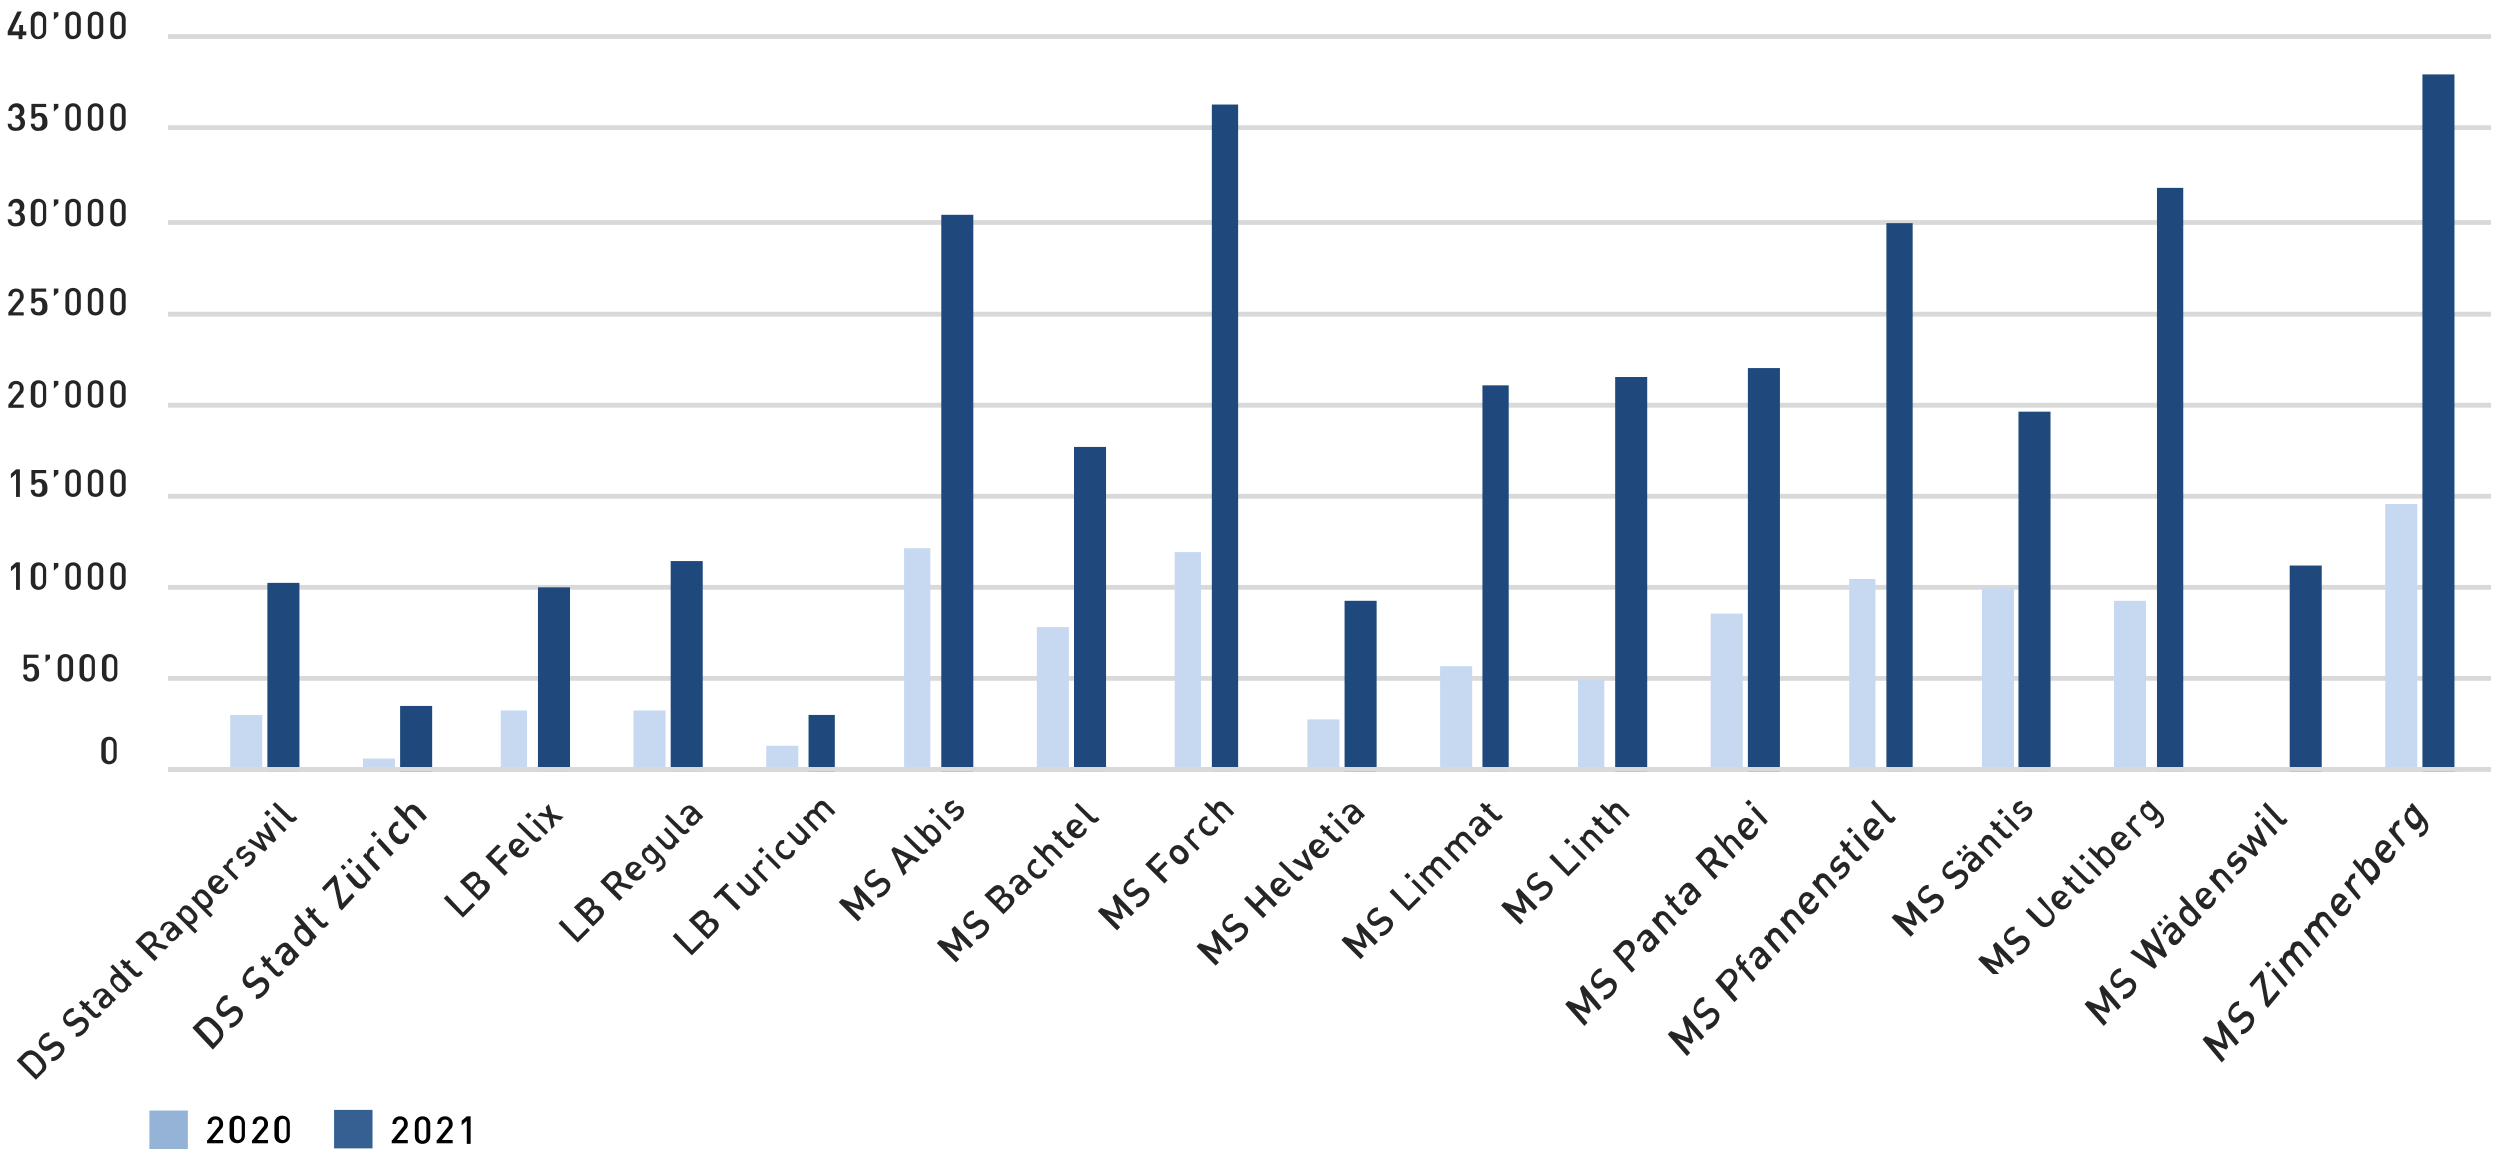 <?xml version="1.0" encoding="utf-8"?>
<!-- Generator: Adobe Illustrator 26.2.1, SVG Export Plug-In . SVG Version: 6.00 Build 0)  -->
<svg version="1.1" id="Layer_1" xmlns="http://www.w3.org/2000/svg" xmlns:xlink="http://www.w3.org/1999/xlink" x="0px" y="0px"
	 viewBox="0 0 389.9 180" style="enable-background:new 0 0 389.9 180;" xml:space="preserve">
<style type="text/css">
	.st0{fill:#95B3D7;}
	.st1{fill:#376092;}
	.st2{clip-path:url(#SVGID_00000083051541745561588690000003276799514976764303_);}
	.st3{fill:#252525;}
	.st4{clip-path:url(#SVGID_00000163040062336079121510000007683100726750833334_);}
	.st5{clip-path:url(#SVGID_00000123431228840281973550000001686261985377606836_);}
	.st6{clip-path:url(#SVGID_00000142137925701665763850000008974018157925585054_);}
	.st7{clip-path:url(#SVGID_00000054958767037281408620000015274498633348683909_);}
	.st8{clip-path:url(#SVGID_00000163791673587074357270000003538074498192357523_);}
	.st9{clip-path:url(#SVGID_00000091735390676437922850000015726703541615795859_);}
	.st10{clip-path:url(#SVGID_00000145737148687294817660000009879427920962036611_);}
	.st11{clip-path:url(#SVGID_00000174578703382907981000000008628618712525273765_);}
	.st12{clip-path:url(#SVGID_00000026851295755840587910000003739712636053706662_);}
	.st13{clip-path:url(#SVGID_00000035521545583237953210000008945816689488081575_);}
	.st14{clip-path:url(#SVGID_00000096777825693495534910000009021773185020203436_);}
	.st15{clip-path:url(#SVGID_00000178887670638593275090000013213896809739019415_);}
	.st16{clip-path:url(#SVGID_00000168807931284255878060000014775125925556770961_);}
	.st17{clip-path:url(#SVGID_00000082360225166800700410000006970920741613906328_);}
	.st18{clip-path:url(#SVGID_00000031887692477075749000000005860437333833114555_);}
	.st19{clip-path:url(#SVGID_00000131338962244969398730000003476758029220743066_);}
	.st20{clip-path:url(#SVGID_00000041986638501350480300000011629335278874329990_);}
	.st21{clip-path:url(#SVGID_00000019671499038393069110000013164912149659396769_);}
	.st22{clip-path:url(#SVGID_00000138542169862957916320000007837597429566381487_);}
	.st23{clip-path:url(#SVGID_00000168099368622396429230000010754024196470864043_);}
	.st24{clip-path:url(#SVGID_00000039101082263240946180000017020594858696460188_);}
	.st25{clip-path:url(#SVGID_00000045601895658409885270000002901849120597739959_);}
	.st26{clip-path:url(#SVGID_00000107550025318813503840000009878116368046448020_);}
	.st27{clip-path:url(#SVGID_00000108290453618360040540000017744463038339077296_);}
	.st28{clip-path:url(#SVGID_00000183941908515940604530000013002808019419109258_);}
	
		.st29{clip-path:url(#SVGID_00000148635544202204745890000016106578738548998065_);fill:none;stroke:#D9D9D9;stroke-width:0.75;stroke-linejoin:round;stroke-miterlimit:10;}
	
		.st30{clip-path:url(#SVGID_00000094577353404423772500000005570917892722704317_);fill:none;stroke:#D9D9D9;stroke-width:0.75;stroke-linejoin:round;stroke-miterlimit:10;}
	.st31{clip-path:url(#SVGID_00000147203675647641818160000014245176835390884487_);fill:#C6D9F1;}
	.st32{clip-path:url(#SVGID_00000155137048883147088190000018059797832084954041_);fill:#1F497D;}
	
		.st33{clip-path:url(#SVGID_00000052095392095642903090000016591433512638629538_);fill:none;stroke:#D9D9D9;stroke-width:0.75;stroke-linejoin:round;stroke-miterlimit:10;}
</style>
<path class="st0" d="M23.3,173.2h6v6h-6V173.2z"/>
<path class="st1" d="M52.1,173.1h6v6h-6V173.1z"/>
<g>
	<g>
		<g>
			<defs>
				<rect id="SVGID_1_" x="-5.4" y="6.9" width="394.5" height="145"/>
			</defs>
			<clipPath id="SVGID_00000030481844960587710620000015926622286949976505_">
				<use xlink:href="#SVGID_1_"  style="overflow:visible;"/>
			</clipPath>
			<g style="clip-path:url(#SVGID_00000030481844960587710620000015926622286949976505_);">
				<path class="st3" d="M15.8,118v-1.9c0-0.8,0.6-1.2,1.2-1.2c0.7,0,1.2,0.5,1.2,1.2v1.9c0,0.8-0.6,1.2-1.2,1.2
					S15.8,118.8,15.8,118z M17.7,118v-1.9c0-0.4-0.2-0.7-0.6-0.7s-0.6,0.3-0.6,0.7v1.9c0,0.4,0.2,0.7,0.6,0.7
					C17.4,118.7,17.7,118.4,17.7,118z"/>
			</g>
		</g>
	</g>
</g>
<g>
	<g>
		<g>
			<defs>
				<rect id="SVGID_00000093141514603998213740000000165213800526426254_" x="-5.4" y="3.9" width="394.5" height="145"/>
			</defs>
			<clipPath id="SVGID_00000082330324468358040570000003167240144397347200_">
				<use xlink:href="#SVGID_00000093141514603998213740000000165213800526426254_"  style="overflow:visible;"/>
			</clipPath>
			<g style="clip-path:url(#SVGID_00000082330324468358040570000003167240144397347200_);">
				<path class="st3" d="M3.9,106c-0.2-0.2-0.3-0.5-0.3-0.8h0.6c0,0.4,0.2,0.6,0.6,0.6c0.2,0,0.3-0.1,0.4-0.2
					c0.2-0.2,0.2-0.5,0.2-0.7c0-0.5-0.1-0.9-0.6-0.9c-0.3,0-0.5,0.2-0.6,0.4H3.7v-2.3H6v0.5H4.2v1.1c0.1-0.1,0.4-0.2,0.7-0.2
					c0.3,0,0.6,0.1,0.8,0.3c0.3,0.3,0.4,0.7,0.4,1.1c0,0.5,0,0.8-0.4,1.1c-0.2,0.2-0.5,0.3-0.9,0.3S4.1,106.2,3.9,106z M7.8,102.7
					l-0.7,0.6v-1.2h0.7V102.7z M9,105.1v-1.9c0-0.8,0.6-1.2,1.2-1.2c0.7,0,1.2,0.5,1.2,1.2v1.9c0,0.8-0.6,1.2-1.2,1.2
					C9.5,106.3,9,105.9,9,105.1z M10.8,105.1v-1.9c0-0.4-0.2-0.7-0.6-0.7c-0.4,0-0.6,0.3-0.6,0.7v1.9c0,0.4,0.2,0.7,0.6,0.7
					S10.8,105.5,10.8,105.1z M12.4,105.1v-1.9c0-0.8,0.6-1.2,1.2-1.2c0.7,0,1.2,0.5,1.2,1.2v1.9c0,0.8-0.6,1.2-1.2,1.2
					S12.4,105.9,12.4,105.1z M14.3,105.1v-1.9c0-0.4-0.2-0.7-0.6-0.7c-0.4,0-0.6,0.3-0.6,0.7v1.9c0,0.4,0.2,0.7,0.6,0.7
					S14.3,105.5,14.3,105.1z M15.9,105.1v-1.9c0-0.8,0.6-1.2,1.2-1.2c0.7,0,1.2,0.5,1.2,1.2v1.9c0,0.8-0.6,1.2-1.2,1.2
					S15.9,105.9,15.9,105.1z M17.8,105.1v-1.9c0-0.4-0.2-0.7-0.6-0.7s-0.6,0.3-0.6,0.7v1.9c0,0.4,0.2,0.7,0.6,0.7
					C17.5,105.8,17.8,105.5,17.8,105.1z"/>
			</g>
		</g>
	</g>
</g>
<g>
	<g>
		<g>
			<defs>
				<rect id="SVGID_00000103261559436471704510000014291013724451099280_" x="-5.4" y="-0.5" width="394.5" height="145"/>
			</defs>
			<clipPath id="SVGID_00000060719448051280996440000003232721066540991624_">
				<use xlink:href="#SVGID_00000103261559436471704510000014291013724451099280_"  style="overflow:visible;"/>
			</clipPath>
			<g style="clip-path:url(#SVGID_00000060719448051280996440000003232721066540991624_);">
				<path class="st3" d="M2.5,88.4l-0.8,0.7v-0.7l0.8-0.7h0.6V92H2.5V88.4z M4.8,90.8v-1.9c0-0.8,0.6-1.2,1.2-1.2
					c0.7,0,1.2,0.5,1.2,1.2v1.9C7.2,91.6,6.6,92,6,92S4.8,91.6,4.8,90.8z M6.7,90.8v-1.9c0-0.4-0.2-0.7-0.6-0.7s-0.6,0.3-0.6,0.7
					v1.9c0,0.4,0.2,0.7,0.6,0.7C6.4,91.5,6.7,91.2,6.7,90.8z M9.1,88.4L8.4,89v-1.2h0.7C9.1,87.8,9.1,88.4,9.1,88.4z M10.2,90.8
					v-1.9c0-0.8,0.6-1.2,1.2-1.2c0.7,0,1.2,0.5,1.2,1.2v1.9c0,0.8-0.6,1.2-1.2,1.2C10.7,92,10.2,91.6,10.2,90.8z M12,90.8v-1.9
					c0-0.4-0.2-0.7-0.6-0.7c-0.4,0-0.6,0.3-0.6,0.7v1.9c0,0.4,0.2,0.7,0.6,0.7S12,91.2,12,90.8z M13.7,90.8v-1.9
					c0-0.8,0.6-1.2,1.2-1.2c0.7,0,1.2,0.5,1.2,1.2v1.9c0,0.8-0.6,1.2-1.2,1.2C14.2,92,13.7,91.6,13.7,90.8z M15.5,90.8v-1.9
					c0-0.4-0.2-0.7-0.6-0.7c-0.4,0-0.6,0.3-0.6,0.7v1.9c0,0.4,0.2,0.7,0.6,0.7S15.5,91.2,15.5,90.8z M17.2,90.8v-1.9
					c0-0.8,0.6-1.2,1.2-1.2c0.7,0,1.2,0.5,1.2,1.2v1.9c0,0.8-0.6,1.2-1.2,1.2C17.7,92,17.2,91.6,17.2,90.8z M19,90.8v-1.9
					c0-0.4-0.2-0.7-0.6-0.7s-0.6,0.3-0.6,0.7v1.9c0,0.4,0.2,0.7,0.6,0.7S19,91.2,19,90.8z"/>
			</g>
		</g>
	</g>
</g>
<g>
	<g>
		<g>
			<defs>
				<rect id="SVGID_00000175289622258153467670000000937326596550862776_" x="-5.4" y="6.9" width="394.5" height="145"/>
			</defs>
			<clipPath id="SVGID_00000148625213648637482230000004758314542179287486_">
				<use xlink:href="#SVGID_00000175289622258153467670000000937326596550862776_"  style="overflow:visible;"/>
			</clipPath>
			<g style="clip-path:url(#SVGID_00000148625213648637482230000004758314542179287486_);">
				<path class="st3" d="M2.5,73.9l-0.8,0.7v-0.7l0.8-0.7h0.6v4.3H2.5V73.9z M5.1,77.2c-0.2-0.2-0.3-0.5-0.3-0.8h0.6
					C5.4,76.8,5.6,77,6,77c0.2,0,0.3-0.1,0.4-0.2c0.2-0.2,0.2-0.5,0.2-0.7c0-0.5-0.1-0.9-0.6-0.9c-0.3,0-0.5,0.2-0.6,0.4H4.9v-2.3
					h2.3v0.5H5.5v1.1c0.1-0.1,0.4-0.2,0.7-0.2c0.3,0,0.6,0.1,0.8,0.3c0.3,0.3,0.4,0.7,0.4,1.1c0,0.5,0,0.8-0.4,1.1
					c-0.2,0.2-0.5,0.3-0.9,0.3C5.6,77.5,5.3,77.4,5.1,77.2z M9.1,73.9l-0.7,0.6v-1.2h0.7V73.9z M10.2,76.3v-1.9
					c0-0.8,0.6-1.2,1.2-1.2c0.7,0,1.2,0.5,1.2,1.2v1.9c0,0.8-0.6,1.2-1.2,1.2C10.7,77.5,10.2,77.1,10.2,76.3z M12,76.3v-1.9
					c0-0.4-0.2-0.7-0.6-0.7c-0.4,0-0.6,0.3-0.6,0.7v1.9c0,0.4,0.2,0.7,0.6,0.7S12,76.7,12,76.3z M13.7,76.3v-1.9
					c0-0.8,0.6-1.2,1.2-1.2c0.7,0,1.2,0.5,1.2,1.2v1.9c0,0.8-0.6,1.2-1.2,1.2C14.2,77.5,13.7,77.1,13.7,76.3z M15.5,76.3v-1.9
					c0-0.4-0.2-0.7-0.6-0.7c-0.4,0-0.6,0.3-0.6,0.7v1.9c0,0.4,0.2,0.7,0.6,0.7S15.5,76.7,15.5,76.3z M17.2,76.3v-1.9
					c0-0.8,0.6-1.2,1.2-1.2c0.7,0,1.2,0.5,1.2,1.2v1.9c0,0.8-0.6,1.2-1.2,1.2C17.7,77.5,17.2,77.1,17.2,76.3z M19,76.3v-1.9
					c0-0.4-0.2-0.7-0.6-0.7s-0.6,0.3-0.6,0.7v1.9c0,0.4,0.2,0.7,0.6,0.7S19,76.7,19,76.3z"/>
			</g>
		</g>
	</g>
</g>
<g>
	<g>
		<g>
			<defs>
				<rect id="SVGID_00000085935886642763828170000009878193236903046575_" x="-5.4" y="-9.1" width="394.5" height="145"/>
			</defs>
			<clipPath id="SVGID_00000006702896062273649440000015197797071588239288_">
				<use xlink:href="#SVGID_00000085935886642763828170000009878193236903046575_"  style="overflow:visible;"/>
			</clipPath>
			<g style="clip-path:url(#SVGID_00000006702896062273649440000015197797071588239288_);">
				<path class="st3" d="M1.3,63.1l1.6-2c0.2-0.2,0.2-0.4,0.2-0.6c0-0.4-0.2-0.6-0.6-0.6c-0.3,0-0.6,0.2-0.6,0.7H1.3
					c0-0.7,0.5-1.2,1.2-1.2s1.2,0.5,1.2,1.2c0,0.4-0.1,0.6-0.4,0.9L2,63.1h1.7v0.5H1.3V63.1z M4.8,62.4v-1.9c0-0.8,0.6-1.2,1.2-1.2
					c0.7,0,1.2,0.5,1.2,1.2v1.9c0,0.8-0.6,1.2-1.2,1.2S4.8,63.2,4.8,62.4z M6.7,62.4v-1.9c0-0.4-0.2-0.7-0.6-0.7s-0.6,0.3-0.6,0.7
					v1.9c0,0.4,0.2,0.7,0.6,0.7C6.4,63.1,6.7,62.8,6.7,62.4z M9.1,60l-0.7,0.6v-1.2h0.7V60z M10.2,62.4v-1.9c0-0.8,0.6-1.2,1.2-1.2
					c0.7,0,1.2,0.5,1.2,1.2v1.9c0,0.8-0.6,1.2-1.2,1.2C10.7,63.6,10.2,63.2,10.2,62.4z M12,62.4v-1.9c0-0.4-0.2-0.7-0.6-0.7
					c-0.4,0-0.6,0.3-0.6,0.7v1.9c0,0.4,0.2,0.7,0.6,0.7S12,62.8,12,62.4z M13.7,62.4v-1.9c0-0.8,0.6-1.2,1.2-1.2
					c0.7,0,1.2,0.5,1.2,1.2v1.9c0,0.8-0.6,1.2-1.2,1.2C14.2,63.6,13.7,63.2,13.7,62.4z M15.5,62.4v-1.9c0-0.4-0.2-0.7-0.6-0.7
					c-0.4,0-0.6,0.3-0.6,0.7v1.9c0,0.4,0.2,0.7,0.6,0.7S15.5,62.8,15.5,62.4z M17.2,62.4v-1.9c0-0.8,0.6-1.2,1.2-1.2
					c0.7,0,1.2,0.5,1.2,1.2v1.9c0,0.8-0.6,1.2-1.2,1.2C17.7,63.6,17.2,63.2,17.2,62.4z M19,62.4v-1.9c0-0.4-0.2-0.7-0.6-0.7
					s-0.6,0.3-0.6,0.7v1.9c0,0.4,0.2,0.7,0.6,0.7S19,62.8,19,62.4z"/>
			</g>
		</g>
	</g>
</g>
<g>
	<g>
		<g>
			<defs>
				<rect id="SVGID_00000165223302723407555620000007664244670280008593_" x="-5.4" y="-14.1" width="394.5" height="145"/>
			</defs>
			<clipPath id="SVGID_00000116940591067886669080000002667528890238941073_">
				<use xlink:href="#SVGID_00000165223302723407555620000007664244670280008593_"  style="overflow:visible;"/>
			</clipPath>
			<g style="clip-path:url(#SVGID_00000116940591067886669080000002667528890238941073_);">
				<path class="st3" d="M1.3,48.7l1.6-2c0.2-0.2,0.2-0.4,0.2-0.6c0-0.4-0.2-0.6-0.6-0.6c-0.3,0-0.6,0.2-0.6,0.7H1.3
					c0-0.7,0.5-1.2,1.2-1.2s1.2,0.5,1.2,1.2c0,0.4-0.1,0.6-0.4,0.9L2,48.7h1.7v0.5H1.3V48.7z M5.1,48.9c-0.2-0.2-0.3-0.5-0.3-0.8
					h0.6c0,0.4,0.2,0.6,0.6,0.6c0.2,0,0.3-0.1,0.4-0.2c0.2-0.2,0.2-0.5,0.2-0.7c0-0.5-0.1-0.9-0.6-0.9c-0.3,0-0.5,0.2-0.6,0.4H4.9
					V45h2.3v0.5H5.5v1.1c0.1-0.1,0.4-0.2,0.7-0.2c0.3,0,0.6,0.1,0.8,0.3c0.3,0.3,0.4,0.7,0.4,1.1c0,0.5,0,0.8-0.4,1.1
					c-0.2,0.2-0.5,0.3-0.9,0.3C5.6,49.2,5.3,49.1,5.1,48.9z M9.1,45.6l-0.7,0.6V45h0.7V45.6z M10.2,48v-1.9c0-0.8,0.6-1.2,1.2-1.2
					c0.7,0,1.2,0.5,1.2,1.2V48c0,0.8-0.6,1.2-1.2,1.2C10.7,49.2,10.2,48.8,10.2,48z M12,48v-1.9c0-0.4-0.2-0.7-0.6-0.7
					c-0.4,0-0.6,0.3-0.6,0.7V48c0,0.4,0.2,0.7,0.6,0.7S12,48.4,12,48z M13.7,48v-1.9c0-0.8,0.6-1.2,1.2-1.2c0.7,0,1.2,0.5,1.2,1.2
					V48c0,0.8-0.6,1.2-1.2,1.2C14.2,49.2,13.7,48.8,13.7,48z M15.5,48v-1.9c0-0.4-0.2-0.7-0.6-0.7c-0.4,0-0.6,0.3-0.6,0.7V48
					c0,0.4,0.2,0.7,0.6,0.7S15.5,48.4,15.5,48z M17.2,48v-1.9c0-0.8,0.6-1.2,1.2-1.2c0.7,0,1.2,0.5,1.2,1.2V48
					c0,0.8-0.6,1.2-1.2,1.2C17.7,49.2,17.2,48.8,17.2,48z M19,48v-1.9c0-0.4-0.2-0.7-0.6-0.7s-0.6,0.3-0.6,0.7V48
					c0,0.4,0.2,0.7,0.6,0.7S19,48.4,19,48z"/>
			</g>
		</g>
	</g>
</g>
<g>
	<g>
		<g>
			<defs>
				<rect id="SVGID_00000109024035625284145840000004015914142916669338_" x="-5.4" y="-18.1" width="394.5" height="145"/>
			</defs>
			<clipPath id="SVGID_00000024003525146810174170000002209595441031984319_">
				<use xlink:href="#SVGID_00000109024035625284145840000004015914142916669338_"  style="overflow:visible;"/>
			</clipPath>
			<g style="clip-path:url(#SVGID_00000024003525146810174170000002209595441031984319_);">
				<path class="st3" d="M1.2,34.2h0.6c0,0.5,0.3,0.6,0.7,0.6s0.7-0.3,0.7-0.7S3,33.4,2.5,33.4H2.4v-0.5h0.1c0.4,0,0.6-0.3,0.6-0.6
					c0-0.4-0.3-0.7-0.6-0.7c-0.4,0-0.6,0.2-0.6,0.6H1.3c0-0.7,0.6-1.2,1.3-1.2s1.2,0.5,1.2,1.2c0,0.5-0.2,0.7-0.5,0.9
					c0.4,0.2,0.6,0.5,0.6,1c0,0.8-0.6,1.2-1.3,1.2C1.8,35.4,1.2,35,1.2,34.2z M4.8,34.1v-1.9C4.8,31.4,5.4,31,6,31
					c0.7,0,1.2,0.5,1.2,1.2v1.9c0,0.8-0.6,1.2-1.2,1.2C5.4,35.4,4.8,34.9,4.8,34.1z M6.7,34.1v-1.9c0-0.4-0.2-0.7-0.6-0.7
					s-0.6,0.3-0.6,0.7v1.9c-0.1,0.4,0.1,0.7,0.5,0.7S6.7,34.5,6.7,34.1z M9.1,31.7l-0.7,0.6v-1.2h0.7V31.7z M10.2,34.1v-1.9
					c0-0.8,0.6-1.2,1.2-1.2c0.7,0,1.2,0.5,1.2,1.2v1.9c0,0.8-0.6,1.2-1.2,1.2C10.7,35.4,10.2,34.9,10.2,34.1z M12,34.1v-1.9
					c0-0.4-0.2-0.7-0.6-0.7c-0.4,0-0.6,0.3-0.6,0.7v1.9c0,0.4,0.2,0.7,0.6,0.7S12,34.5,12,34.1z M13.7,34.1v-1.9
					c0-0.8,0.6-1.2,1.2-1.2c0.7,0,1.2,0.5,1.2,1.2v1.9c0,0.8-0.6,1.2-1.2,1.2C14.2,35.4,13.7,34.9,13.7,34.1z M15.5,34.1v-1.9
					c0-0.4-0.2-0.7-0.6-0.7c-0.4,0-0.6,0.3-0.6,0.7v1.9c0,0.4,0.2,0.7,0.6,0.7S15.5,34.5,15.5,34.1z M17.2,34.1v-1.9
					c0-0.8,0.6-1.2,1.2-1.2c0.7,0,1.2,0.5,1.2,1.2v1.9c0,0.8-0.6,1.2-1.2,1.2C17.7,35.4,17.2,34.9,17.2,34.1z M19,34.1v-1.9
					c0-0.4-0.2-0.7-0.6-0.7s-0.6,0.3-0.6,0.7v1.9c0,0.4,0.2,0.7,0.6,0.7S19,34.5,19,34.1z"/>
			</g>
		</g>
	</g>
</g>
<g>
	<g>
		<g>
			<g>
				<defs>
					<rect id="SVGID_00000150063687816471734470000013757371471441540516_" x="-5.4" y="-23.1" width="394.5" height="145"/>
				</defs>
				<clipPath id="SVGID_00000083090990406403505660000010679006842693744283_">
					<use xlink:href="#SVGID_00000150063687816471734470000013757371471441540516_"  style="overflow:visible;"/>
				</clipPath>
				<g style="clip-path:url(#SVGID_00000083090990406403505660000010679006842693744283_);">
					<path class="st3" d="M1.2,19.3h0.6c0,0.5,0.3,0.6,0.7,0.6s0.7-0.3,0.7-0.7c0-0.4-0.2-0.7-0.7-0.7H2.4V18h0.1
						c0.4,0,0.6-0.3,0.6-0.6c0-0.4-0.3-0.7-0.6-0.7c-0.4,0-0.6,0.2-0.6,0.6H1.3c0-0.7,0.6-1.2,1.3-1.2s1.2,0.5,1.2,1.2
						c0,0.5-0.2,0.7-0.5,0.9c0.4,0.2,0.6,0.5,0.6,1c0,0.8-0.6,1.2-1.3,1.2C1.8,20.5,1.2,20.1,1.2,19.3z M5.1,20.1
						c-0.2-0.2-0.3-0.5-0.3-0.8h0.6c0,0.4,0.2,0.6,0.6,0.6c0.2,0,0.3-0.1,0.4-0.2c0.2-0.2,0.2-0.5,0.2-0.7c0-0.5-0.1-0.9-0.6-0.9
						c-0.3,0-0.5,0.2-0.6,0.4H4.9v-2.3h2.3v0.5H5.5v1.1c0.1-0.1,0.4-0.2,0.7-0.2c0.3,0,0.6,0.1,0.8,0.3c0.3,0.3,0.4,0.7,0.4,1.1
						c0,0.5,0,0.8-0.4,1.1c-0.2,0.2-0.5,0.3-0.9,0.3C5.6,20.5,5.3,20.3,5.1,20.1z M9.1,16.8l-0.7,0.6v-1.2h0.7V16.8z M10.2,19.2
						v-1.9c0-0.8,0.6-1.2,1.2-1.2c0.7,0,1.2,0.5,1.2,1.2v1.9c0,0.8-0.6,1.2-1.2,1.2C10.7,20.5,10.2,20,10.2,19.2z M12,19.2v-1.9
						c0-0.4-0.2-0.7-0.6-0.7c-0.4,0-0.6,0.3-0.6,0.7v1.9c0,0.4,0.2,0.7,0.6,0.7S12,19.6,12,19.2z M13.7,19.2v-1.9
						c0-0.8,0.6-1.2,1.2-1.2c0.7,0,1.2,0.5,1.2,1.2v1.9c0,0.8-0.6,1.2-1.2,1.2C14.2,20.5,13.7,20,13.7,19.2z M15.5,19.2v-1.9
						c0-0.4-0.2-0.7-0.6-0.7c-0.4,0-0.6,0.3-0.6,0.7v1.9c0,0.4,0.2,0.7,0.6,0.7S15.5,19.6,15.5,19.2z M17.2,19.2v-1.9
						c0-0.8,0.6-1.2,1.2-1.2c0.7,0,1.2,0.5,1.2,1.2v1.9c0,0.8-0.6,1.2-1.2,1.2C17.7,20.5,17.2,20,17.2,19.2z M19,19.2v-1.9
						c0-0.4-0.2-0.7-0.6-0.7s-0.6,0.3-0.6,0.7v1.9c0,0.4,0.2,0.7,0.6,0.7S19,19.6,19,19.2z"/>
				</g>
			</g>
		</g>
	</g>
</g>
<g>
	<g>
		<g>
			<g>
				<defs>
					<rect id="SVGID_00000036211082515211276430000012531622608903166391_" x="-5.4" y="-27.5" width="394.5" height="145"/>
				</defs>
				<clipPath id="SVGID_00000088816450707163553140000016842260471428153989_">
					<use xlink:href="#SVGID_00000036211082515211276430000012531622608903166391_"  style="overflow:visible;"/>
				</clipPath>
				<g style="clip-path:url(#SVGID_00000088816450707163553140000016842260471428153989_);">
					<path class="st3" d="M2.9,5.5H1.2V4.9l1.5-3.1h0.7L1.9,4.9H3v-1h0.6v1h0.5v0.6H3.5v0.6H2.9V5.5z M4.8,4.9V3
						c0-0.8,0.6-1.2,1.2-1.2c0.7,0,1.2,0.5,1.2,1.2v1.9c0,0.8-0.6,1.2-1.2,1.2C5.4,6.2,4.8,5.7,4.8,4.9z M6.7,4.9V3
						c0-0.3-0.3-0.6-0.7-0.6S5.4,2.7,5.4,3.1V5c0,0.4,0.2,0.7,0.6,0.7C6.4,5.6,6.7,5.3,6.7,4.9z M9.1,2.5L8.4,3.1V1.9h0.7
						C9.1,1.9,9.1,2.5,9.1,2.5z M10.2,4.9V3c0-0.8,0.6-1.2,1.2-1.2c0.7,0,1.2,0.5,1.2,1.2v1.9c0,0.8-0.6,1.2-1.2,1.2
						C10.7,6.2,10.2,5.7,10.2,4.9z M12,4.9V3c0-0.4-0.2-0.7-0.6-0.7c-0.4,0-0.6,0.3-0.6,0.7v1.9c0,0.4,0.2,0.7,0.6,0.7
						S12,5.3,12,4.9z M13.7,4.9V3c0-0.8,0.6-1.2,1.2-1.2c0.7,0,1.2,0.5,1.2,1.2v1.9c0,0.8-0.6,1.2-1.2,1.2
						C14.2,6.2,13.7,5.7,13.7,4.9z M15.5,4.9V3c0-0.4-0.2-0.7-0.6-0.7c-0.4,0-0.6,0.3-0.6,0.7v1.9c0,0.4,0.2,0.7,0.6,0.7
						S15.5,5.3,15.5,4.9z M17.2,4.9V3c0-0.8,0.6-1.2,1.2-1.2c0.7,0,1.2,0.5,1.2,1.2v1.9c0,0.8-0.6,1.2-1.2,1.2
						C17.7,6.2,17.2,5.7,17.2,4.9z M19,4.9V3c0-0.4-0.2-0.7-0.6-0.7S17.8,2.6,17.8,3v1.9c0,0.4,0.2,0.7,0.6,0.7S19,5.3,19,4.9z"/>
				</g>
			</g>
		</g>
	</g>
</g>
<g>
	<g>
		<g>
			<g>
				<defs>
					<rect id="SVGID_00000021836279392580403780000017596548750569581500_" x="-9.4" y="18.9" width="398.5" height="174.3"/>
				</defs>
				<clipPath id="SVGID_00000122704293642565484940000004200293151783054213_">
					<use xlink:href="#SVGID_00000021836279392580403780000017596548750569581500_"  style="overflow:visible;"/>
				</clipPath>
				<g style="clip-path:url(#SVGID_00000122704293642565484940000004200293151783054213_);">
					<path class="st3" d="M3.7,164.3c0.4-0.4,0.8-0.5,1.2-0.5c0.5,0.1,0.9,0.4,1.4,0.9s0.8,0.9,0.9,1.4s-0.1,0.9-0.5,1.2l-1.1,1.1
						l-3-3L3.7,164.3L3.7,164.3z M3.5,165.4l2.2,2.2l0.6-0.6c0.2-0.2,0.3-0.4,0.3-0.7s-0.3-0.6-0.7-1.1s-0.7-0.7-1.1-0.7
						c-0.3,0-0.5,0.1-0.7,0.3C4.1,164.8,3.5,165.4,3.5,165.4z M7.7,161v0.6c-0.4,0-0.6,0.2-0.9,0.4c-0.4,0.4-0.4,0.7-0.1,1
						c0.1,0.1,0.2,0.2,0.4,0.2c0.1,0,0.3-0.1,0.5-0.2l0.4-0.3c0.3-0.2,0.5-0.3,0.8-0.3s0.6,0.1,0.9,0.4c0.6,0.6,0.4,1.3-0.2,2
						c-0.5,0.5-0.9,0.7-1.5,0.7v-0.6c0.4,0,0.8-0.2,1.1-0.5c0.4-0.4,0.5-0.8,0.2-1.1c-0.1-0.1-0.3-0.2-0.4-0.2
						c-0.1,0-0.3,0.1-0.5,0.2L8,163.6c-0.3,0.2-0.6,0.3-0.8,0.3c-0.3,0-0.6-0.1-0.8-0.4c-0.5-0.5-0.5-1.3,0.1-1.9
						C6.8,161.2,7.2,161,7.7,161L7.7,161z M11.5,157.2v0.6c-0.4,0-0.6,0.2-0.9,0.4c-0.4,0.4-0.4,0.7-0.1,1c0.1,0.1,0.2,0.2,0.4,0.2
						c0.1,0,0.3-0.1,0.5-0.2l0.4-0.3c0.3-0.2,0.5-0.3,0.8-0.3s0.6,0.1,0.9,0.4c0.6,0.6,0.4,1.3-0.2,2c-0.5,0.5-0.9,0.7-1.5,0.7v-0.6
						c0.4,0,0.8-0.2,1.1-0.5c0.4-0.4,0.5-0.8,0.2-1.1c-0.1-0.1-0.3-0.2-0.4-0.2c-0.1,0-0.3,0.1-0.5,0.2l-0.4,0.3
						c-0.3,0.2-0.6,0.3-0.8,0.3c-0.3,0-0.6-0.1-0.8-0.4c-0.5-0.5-0.5-1.3,0.1-1.9C10.6,157.4,11,157.2,11.5,157.2L11.5,157.2z
						 M13.3,156.5l0.4-0.4l0.3,0.3l-0.4,0.4l1.2,1.2c0.2,0.2,0.3,0.2,0.5,0l0.2-0.2l0.4,0.4l-0.3,0.3c-0.4,0.4-0.9,0.3-1.2,0
						l-1.2-1.2l-0.2,0.2l-0.3-0.3l0.2-0.2l-0.6-0.6l0.4-0.4C12.7,156,13.3,156.5,13.3,156.5z M16.7,154.5l1.4,1.4l-0.4,0.4l-0.2-0.2
						c0,0.3-0.1,0.5-0.4,0.8s-0.5,0.4-0.8,0.4c-0.2,0-0.4-0.1-0.6-0.3c-0.4-0.4-0.4-0.9,0.1-1.4l0.6-0.6l-0.2-0.2
						c-0.3-0.3-0.5-0.3-0.9,0.1c-0.2,0.2-0.3,0.4-0.3,0.7h-0.5c0-0.4,0.1-0.7,0.5-1.1C15.7,154.1,16.2,154,16.7,154.5L16.7,154.5z
						 M16.3,155.9c-0.3,0.3-0.3,0.5-0.1,0.7c0.2,0.2,0.4,0.2,0.7-0.1c0.2-0.2,0.3-0.3,0.3-0.5c0-0.1-0.1-0.3-0.2-0.4l-0.2-0.2
						C16.8,155.4,16.3,155.9,16.3,155.9z M20.6,153.5l-0.4,0.4l-0.2-0.2c0,0.4-0.1,0.6-0.3,0.8c-0.2,0.2-0.5,0.3-0.7,0.3
						c-0.4,0-0.8-0.3-1.1-0.7c-0.4-0.4-0.7-0.7-0.7-1.2c0-0.2,0.1-0.5,0.3-0.7c0.2-0.2,0.5-0.4,0.8-0.3l-1.1-1.1l0.4-0.4L20.6,153.5
						L20.6,153.5z M18.2,153.8c0.4,0.4,0.8,0.7,1.2,0.3c0.4-0.4,0.1-0.8-0.3-1.2s-0.8-0.7-1.2-0.3S17.8,153.4,18.2,153.8z
						 M19.7,150.1l0.4-0.4l0.3,0.3l-0.4,0.4l1.2,1.2c0.2,0.2,0.3,0.2,0.5,0l0.2-0.2l0.4,0.4l-0.3,0.3c-0.4,0.4-0.9,0.3-1.2,0
						l-1.2-1.2l-0.2,0.2l-0.3-0.3l0.2-0.2l-0.6-0.6l0.4-0.4L19.7,150.1z M22.3,145.7c0.6-0.6,1.3-0.6,1.8-0.1c0.4,0.4,0.4,1,0.2,1.4
						l2,0.6l-0.5,0.5l-1.9-0.6l-0.6,0.6l1.3,1.3l-0.5,0.5l-3-3C21.1,146.9,22.3,145.7,22.3,145.7z M22,146.8l1,1l0.7-0.7
						c0.3-0.3,0.3-0.7,0-1s-0.7-0.3-1,0L22,146.8z M27.2,144l1.4,1.4l-0.4,0.4l-0.2-0.2c0,0.3-0.1,0.5-0.4,0.8s-0.5,0.4-0.8,0.4
						c-0.2,0-0.4-0.1-0.6-0.3c-0.4-0.4-0.4-0.9,0.1-1.4l0.6-0.6l-0.2-0.2c-0.3-0.3-0.5-0.3-0.9,0.1c-0.2,0.2-0.3,0.4-0.3,0.7H25
						c0-0.4,0.1-0.7,0.5-1.1C26.2,143.6,26.7,143.6,27.2,144z M26.7,145.5c-0.3,0.3-0.3,0.5-0.1,0.7c0.2,0.2,0.4,0.2,0.7-0.1
						c0.2-0.2,0.3-0.3,0.3-0.5c0-0.1-0.1-0.3-0.2-0.4l-0.2-0.2C27.2,145,26.7,145.5,26.7,145.5z M29,141.2c0.4,0,0.8,0.3,1.1,0.7
						c0.4,0.4,0.7,0.7,0.7,1.2c0,0.2-0.1,0.5-0.3,0.7c-0.2,0.2-0.5,0.4-0.8,0.3l1.1,1.1l-0.4,0.4l-3-3l0.4-0.4l0.2,0.2
						c0-0.4,0.1-0.6,0.3-0.8C28.5,141.3,28.7,141.2,29,141.2L29,141.2z M28.8,143.2c0.4,0.4,0.8,0.7,1.2,0.3
						c0.4-0.4,0.1-0.8-0.3-1.2s-0.8-0.7-1.2-0.3C28.1,142.4,28.4,142.8,28.8,143.2z M31.4,138.7c0.4,0,0.8,0.3,1.1,0.7
						c0.4,0.4,0.7,0.7,0.7,1.2c0,0.2-0.1,0.5-0.3,0.7s-0.5,0.4-0.8,0.3l1.1,1.1l-0.4,0.4l-3-3l0.4-0.4l0.2,0.2
						c0-0.4,0.1-0.6,0.3-0.8C30.9,138.8,31.2,138.7,31.4,138.7L31.4,138.7z M31.2,140.7c0.4,0.4,0.8,0.7,1.2,0.3s0.1-0.8-0.3-1.2
						c-0.4-0.4-0.8-0.7-1.2-0.3C30.6,139.9,30.9,140.3,31.2,140.7z M33.7,138.5c0.4,0.4,0.8,0.4,1.1,0.1c0.2-0.2,0.3-0.4,0.3-0.7
						h0.5c0,0.4-0.1,0.8-0.5,1.1c-0.5,0.5-1.3,0.7-2.1-0.1c-0.7-0.7-0.7-1.5-0.2-2c0.6-0.6,1.3-0.5,2,0.1l0.2,0.2L33.7,138.5z
						 M34,137c-0.2-0.1-0.5-0.1-0.7,0.2c-0.2,0.2-0.2,0.5-0.2,0.7c0.1,0.1,0.1,0.2,0.2,0.3l1-1C34.3,137.1,34.2,137,34,137z
						 M36.3,133.8v0.7c-0.2,0-0.3,0-0.5,0.2s-0.2,0.6,0.1,0.9l1.3,1.3l-0.4,0.4l-2.1-2.1l0.4-0.4l0.2,0.2c0-0.3,0.1-0.6,0.3-0.8
						C35.8,133.9,36,133.8,36.3,133.8z M38.3,131.9v0.5c-0.3,0-0.5,0.2-0.7,0.4c-0.3,0.3-0.3,0.5-0.1,0.7c0.1,0.1,0.3,0.1,0.5-0.1
						l0.3-0.3c0.5-0.4,0.9-0.4,1.3-0.1c0.4,0.4,0.3,1.1-0.2,1.6c-0.4,0.4-0.7,0.6-1.2,0.6v-0.6c0.4,0,0.6-0.2,0.8-0.4
						c0.3-0.3,0.4-0.6,0.2-0.8c-0.1-0.1-0.3-0.2-0.5,0l-0.4,0.3c-0.4,0.4-0.9,0.4-1.2,0c-0.4-0.4-0.3-1,0.2-1.5
						C37.6,132.1,38,131.9,38.3,131.9z M38.6,131.2l0.4-0.4l1.9,1.1l-1-2l0.3-0.3l2,1l-1.1-1.9l0.5-0.5l1.5,2.8l-0.4,0.4l-2.1-1.1
						l1.1,2.1l-0.4,0.4L38.6,131.2z M42.2,126.8l-0.5,0.5l-0.5-0.5l0.5-0.5L42.2,126.8z M44.7,129.4l-0.4,0.4l-2.1-2.1l0.4-0.4
						L44.7,129.4z M45.3,127.4c0.2,0.2,0.4,0.2,0.5,0.1l0.2-0.2l0.4,0.4l-0.2,0.2c-0.4,0.4-0.8,0.4-1.3,0l-2.4-2.4l0.4-0.4
						L45.3,127.4z"/>
				</g>
			</g>
		</g>
	</g>
</g>
<g>
	<g>
		<g>
			<g>
				<defs>
					<rect id="SVGID_00000040544960501296656260000014664591920742503322_" x="-23.2" y="6.9" width="412.3" height="164.7"/>
				</defs>
				<clipPath id="SVGID_00000118362941403676561690000002754215025952405418_">
					<use xlink:href="#SVGID_00000040544960501296656260000014664591920742503322_"  style="overflow:visible;"/>
				</clipPath>
				<g style="clip-path:url(#SVGID_00000118362941403676561690000002754215025952405418_);">
					<path class="st3" d="M31.2,159.1c0.4-0.4,0.8-0.6,1.3-0.5s0.9,0.5,1.4,1s0.9,1,0.9,1.5c0.1,0.5-0.1,1-0.5,1.4l-1.1,1.2
						l-3.2-3.4C30,160.3,31.2,159.1,31.2,159.1z M31,160.2l2.3,2.5l0.6-0.6c0.2-0.2,0.4-0.5,0.3-0.8c0-0.4-0.3-0.7-0.8-1.2
						s-0.8-0.8-1.1-0.8s-0.5,0.1-0.8,0.4L31,160.2L31,160.2z M35.5,155.2v0.7c-0.4,0-0.7,0.2-0.9,0.5c-0.4,0.4-0.4,0.8-0.1,1.2
						c0.1,0.1,0.3,0.2,0.4,0.2c0.2,0,0.3-0.1,0.5-0.2l0.4-0.3c0.3-0.3,0.6-0.4,0.8-0.4c0.3,0,0.6,0.1,0.9,0.4
						c0.6,0.6,0.5,1.5-0.2,2.2c-0.5,0.5-0.9,0.8-1.5,0.8v-0.7c0.5,0,0.8-0.2,1.1-0.5c0.4-0.5,0.5-0.9,0.2-1.2
						c-0.1-0.2-0.3-0.2-0.5-0.2s-0.3,0.1-0.5,0.2l-0.4,0.3c-0.3,0.2-0.6,0.4-0.8,0.4c-0.3,0-0.6-0.1-0.8-0.4
						c-0.5-0.6-0.5-1.4,0.1-2.1C34.5,155.4,34.9,155.2,35.5,155.2z M39.6,150.7v0.7c-0.4,0-0.7,0.2-0.9,0.5
						c-0.4,0.4-0.4,0.8-0.1,1.2c0.1,0.1,0.3,0.2,0.4,0.2c0.2,0,0.3-0.1,0.5-0.2l0.4-0.3c0.3-0.3,0.6-0.4,0.8-0.4
						c0.3,0,0.6,0.1,0.9,0.4c0.6,0.6,0.5,1.5-0.2,2.2c-0.5,0.5-0.9,0.8-1.5,0.8v-0.7c0.5,0,0.8-0.2,1.1-0.5c0.4-0.5,0.5-0.9,0.2-1.2
						c-0.1-0.2-0.3-0.2-0.5-0.2s-0.3,0.1-0.5,0.2l-0.4,0.3c-0.3,0.2-0.6,0.4-0.8,0.4c-0.3,0-0.6-0.1-0.8-0.4
						c-0.5-0.6-0.5-1.4,0.1-2.1C38.7,150.9,39.1,150.7,39.6,150.7z M41.6,149.7l0.4-0.5l0.3,0.4l-0.4,0.5l1.3,1.4
						c0.2,0.2,0.3,0.2,0.5,0l0.2-0.2l0.4,0.4L44,152c-0.4,0.5-0.9,0.3-1.2,0l-1.3-1.4l-0.3,0.3l-0.3-0.4l0.3-0.3l-0.6-0.7l0.5-0.5
						C41.1,149,41.6,149.7,41.6,149.7z M45.2,147.4l1.5,1.6l-0.4,0.5l-0.2-0.2c0,0.4-0.1,0.6-0.4,0.9c-0.3,0.3-0.5,0.4-0.8,0.4
						c-0.2,0-0.5-0.1-0.7-0.3c-0.4-0.4-0.4-1,0.1-1.6l0.6-0.6l-0.2-0.2c-0.3-0.3-0.6-0.3-0.9,0.1c-0.2,0.3-0.3,0.5-0.3,0.8h-0.6
						c0-0.5,0.1-0.8,0.5-1.2C44.2,146.9,44.7,146.8,45.2,147.4L45.2,147.4z M44.8,149c-0.3,0.3-0.3,0.6-0.1,0.8s0.4,0.2,0.7-0.1
						c0.2-0.2,0.3-0.3,0.3-0.6c0-0.1-0.1-0.3-0.2-0.5l-0.2-0.2L44.8,149z M49.4,146.1l-0.4,0.5l-0.2-0.3c0,0.4-0.1,0.7-0.3,0.9
						c-0.2,0.3-0.5,0.4-0.7,0.4c-0.4,0-0.8-0.4-1.2-0.8c-0.4-0.4-0.7-0.8-0.7-1.3c0-0.3,0.1-0.6,0.3-0.8c0.2-0.3,0.5-0.4,0.8-0.4
						l-1.1-1.2l0.5-0.5C46.4,142.6,49.4,146.1,49.4,146.1z M46.9,146.4c0.4,0.4,0.8,0.7,1.2,0.3s0.1-0.9-0.3-1.3
						c-0.4-0.4-0.8-0.8-1.2-0.3S46.5,146,46.9,146.4z M48.6,142.1l0.4-0.5l0.3,0.4l-0.4,0.5l1.3,1.4c0.2,0.2,0.3,0.2,0.5,0l0.2-0.2
						l0.4,0.4l-0.3,0.3c-0.4,0.5-0.9,0.3-1.2,0l-1.3-1.4l-0.3,0.3l-0.3-0.4l0.3-0.3l-0.6-0.7l0.5-0.5
						C48.1,141.4,48.6,142.1,48.6,142.1z M52.5,136.8l0.9,4.1l1.5-1.6l0.4,0.5l-2,2.2l-0.4-0.4l-0.9-4.1l-1.4,1.5l-0.4-0.5l2-2.1
						C52.2,136.4,52.5,136.8,52.5,136.8z M54,135.3l-0.4,0.4l-0.5-0.5l0.4-0.4L54,135.3z M57.9,137l-0.4,0.5l-0.2-0.2
						c0,0.4-0.1,0.7-0.3,0.9c-0.2,0.3-0.5,0.4-0.8,0.4s-0.6-0.2-0.9-0.4l-1.4-1.6l0.5-0.5l1.4,1.5c0.4,0.4,0.7,0.3,1,0.1
						s0.3-0.7,0-1l-1.4-1.5l0.5-0.5C55.9,134.7,57.9,137,57.9,137z M55,134.3l-0.4,0.4l-0.5-0.5l0.4-0.4L55,134.3z M58.3,132v0.7
						c-0.2,0-0.3,0-0.5,0.2c-0.2,0.3-0.3,0.7,0.1,1l1.4,1.5l-0.5,0.5l-2.2-2.4L57,133l0.2,0.3c0-0.3,0.1-0.7,0.3-0.9
						C57.8,132.1,58,132,58.3,132z M58.8,130.1l-0.5,0.5l-0.5-0.5l0.5-0.5L58.8,130.1z M61.4,133.1l-0.5,0.5l-2.2-2.4l0.5-0.5
						L61.4,133.1z M62.1,128.1v0.7c-0.3,0-0.5,0-0.6,0.2c-0.2,0.2-0.2,0.4-0.2,0.7c0,0.2,0.2,0.5,0.4,0.7c0.3,0.3,0.5,0.4,0.7,0.5
						c0.2,0,0.4,0,0.6-0.2c0.2-0.2,0.2-0.4,0.2-0.7h0.6c0,0.5-0.1,0.8-0.4,1.2c-0.5,0.5-1.3,0.8-2.2-0.2c-0.8-0.9-0.7-1.8-0.1-2.3
						C61.3,128.3,61.6,128.1,62.1,128.1z M63.2,126.8c0-0.3,0.1-0.7,0.3-0.9c0.2-0.2,0.5-0.4,0.8-0.4s0.6,0.2,0.9,0.4l1.4,1.6
						l-0.5,0.5l-1.4-1.5c-0.4-0.4-0.7-0.3-1-0.1c-0.3,0.3-0.3,0.7,0,1.1l1.4,1.5l-0.5,0.5l-3.2-3.4l0.5-0.5
						C61.9,125.6,63.2,126.8,63.2,126.8z"/>
				</g>
			</g>
		</g>
	</g>
</g>
<g>
	<g>
		<g>
			<g>
				<defs>
					<rect id="SVGID_00000123431863055459304840000009198791748509742487_" x="-5.4" y="6.9" width="394.5" height="145"/>
				</defs>
				<clipPath id="SVGID_00000132786778554436246060000001515745374915041690_">
					<use xlink:href="#SVGID_00000123431863055459304840000009198791748509742487_"  style="overflow:visible;"/>
				</clipPath>
				<g style="clip-path:url(#SVGID_00000132786778554436246060000001515745374915041690_);">
					<path class="st3" d="M72.2,142.3l1.5-1.5l0.4,0.4l-1.9,1.9l-3-3l0.5-0.5L72.2,142.3z M72.9,136.4c0.6-0.6,1.2-0.6,1.7-0.1
						c0.3,0.3,0.4,0.8,0.2,1c0.3-0.1,0.8-0.1,1.2,0.2c0.6,0.6,0.5,1.2-0.1,1.8l-1.2,1.2l-3-3L72.9,136.4z M72.6,137.5l0.9,0.9
						l0.7-0.7c0.3-0.3,0.3-0.6,0.1-0.9s-0.6-0.2-0.9,0.1C73.4,136.9,72.6,137.5,72.6,137.5z M73.8,138.8l0.9,0.9l0.7-0.7
						c0.3-0.3,0.3-0.7,0-1s-0.6-0.3-1,0L73.8,138.8z M78.1,132l-1.5,1.5l0.9,0.9l1.3-1.3l0.4,0.4l-1.3,1.3l1.3,1.3l-0.5,0.5l-3-3
						l1.9-1.9C77.6,131.7,78.1,132,78.1,132z M80.6,132.8c0.4,0.4,0.8,0.4,1.1,0.1c0.2-0.2,0.3-0.4,0.3-0.7h0.5
						c0,0.4-0.1,0.8-0.5,1.1c-0.5,0.5-1.3,0.7-2.1-0.1c-0.7-0.7-0.7-1.5-0.2-2c0.6-0.6,1.3-0.5,2,0.1l0.2,0.2L80.6,132.8z
						 M80.9,131.3c-0.2-0.1-0.5-0.1-0.7,0.2c-0.2,0.2-0.2,0.5-0.2,0.7c0.1,0.1,0.1,0.2,0.2,0.3l1-1
						C81.2,131.4,81.1,131.3,80.9,131.3z M83.4,130.5c0.2,0.2,0.4,0.2,0.5,0.1l0.2-0.2l0.4,0.4l-0.2,0.2c-0.4,0.4-0.8,0.4-1.3,0
						l-2.4-2.4l0.4-0.4L83.4,130.5z M82.9,127.2l-0.5,0.5l-0.5-0.5l0.5-0.5L82.9,127.2z M85.5,129.8l-0.4,0.4l-2.1-2.1l0.4-0.4
						L85.5,129.8z M86.1,127l1.8,0.4l-0.5,0.5l-1.2-0.3l0.3,1.2l-0.5,0.5l-0.4-1.8l-1.8-0.3l0.5-0.5l1.1,0.3l-0.3-1.1l0.5-0.5
						L86.1,127z"/>
				</g>
			</g>
		</g>
	</g>
</g>
<g>
	<g>
		<g>
			<g>
				<defs>
					<rect id="SVGID_00000149364090751128246730000009743145321872712879_" x="-5.4" y="6.9" width="394.5" height="145"/>
				</defs>
				<clipPath id="SVGID_00000148631911581195447450000006860567139878195903_">
					<use xlink:href="#SVGID_00000149364090751128246730000009743145321872712879_"  style="overflow:visible;"/>
				</clipPath>
				<g style="clip-path:url(#SVGID_00000148631911581195447450000006860567139878195903_);">
					<path class="st3" d="M90.1,146.2l1.5-1.5l0.4,0.4l-1.9,1.9l-3-3l0.5-0.5L90.1,146.2z M90.7,140.4c0.6-0.6,1.2-0.6,1.7-0.1
						c0.3,0.3,0.4,0.8,0.2,1c0.3-0.1,0.8-0.1,1.2,0.2c0.6,0.6,0.5,1.2-0.1,1.8l-1.2,1.2l-3-3C89.5,141.5,90.7,140.4,90.7,140.4z
						 M90.4,141.5l0.9,0.9l0.7-0.7c0.3-0.3,0.3-0.6,0.1-0.9c-0.3-0.3-0.6-0.2-0.9,0.1L90.4,141.5z M91.7,142.8l0.9,0.9l0.7-0.7
						c0.3-0.3,0.3-0.7,0-1s-0.6-0.3-1,0C92.3,142,91.7,142.8,91.7,142.8z M94.8,136.3c0.6-0.6,1.3-0.6,1.8-0.1
						c0.4,0.4,0.4,1,0.2,1.4l2,0.6l-0.5,0.5l-1.9-0.6l-0.6,0.6l1.3,1.3l-0.5,0.5l-3-3C93.6,137.5,94.8,136.3,94.8,136.3z
						 M94.5,137.5l0.9,0.9l0.7-0.7c0.3-0.3,0.3-0.7,0-1s-0.7-0.3-1,0L94.5,137.5z M98.8,136.4c0.4,0.4,0.8,0.4,1.1,0.1
						c0.2-0.2,0.3-0.4,0.3-0.7h0.5c0,0.4-0.1,0.8-0.5,1.1c-0.5,0.5-1.3,0.7-2.1-0.1c-0.7-0.7-0.7-1.5-0.2-2c0.6-0.6,1.3-0.5,2,0.1
						l0.2,0.2L98.8,136.4z M99.1,134.9c-0.2-0.1-0.5-0.1-0.7,0.2c-0.2,0.2-0.2,0.5-0.2,0.7c0.1,0.1,0.1,0.2,0.2,0.3l1-1
						C99.3,135.1,99.3,135,99.1,134.9z M101.1,132.2l-0.2-0.2l0.4-0.4l2.1,2.1c0.5,0.5,0.6,1.3,0,1.8c-0.3,0.3-0.6,0.5-1,0.5v-0.6
						c0.3,0,0.4-0.1,0.7-0.3c0.4-0.4,0.2-0.8,0-1.1l-0.3-0.3c0,0.3-0.1,0.6-0.3,0.8c-0.2,0.2-0.5,0.3-0.7,0.3
						c-0.4,0-0.8-0.3-1.1-0.6c-0.4-0.4-0.6-0.7-0.6-1.1c0-0.2,0.1-0.5,0.3-0.7C100.5,132.3,100.8,132.1,101.1,132.2L101.1,132.2z
						 M101,133.9c0.3,0.3,0.7,0.6,1.1,0.2c0.4-0.4,0.1-0.8-0.2-1.1c-0.3-0.3-0.7-0.6-1.1-0.2S100.7,133.5,101,133.9z M106,131.2
						l-0.4,0.4l-0.2-0.2c0,0.3-0.1,0.6-0.3,0.8c-0.2,0.2-0.5,0.3-0.7,0.3c-0.3,0-0.6-0.1-0.8-0.4l-1.4-1.4l0.4-0.4l1.3,1.3
						c0.3,0.3,0.7,0.3,0.9,0s0.3-0.6,0-0.9l-1.3-1.3l0.4-0.4L106,131.2z M106.5,129.3c0.2,0.2,0.4,0.2,0.5,0.1l0.2-0.2l0.4,0.4
						l-0.2,0.2c-0.4,0.4-0.8,0.4-1.3,0l-2.4-2.4l0.4-0.4L106.5,129.3z M108.3,126l1.4,1.4l-0.4,0.4l-0.2-0.2c0,0.3-0.1,0.5-0.4,0.8
						s-0.5,0.4-0.8,0.4c-0.2,0-0.4-0.1-0.6-0.3c-0.4-0.4-0.4-0.9,0.1-1.4l0.6-0.6l-0.2-0.2c-0.3-0.3-0.5-0.3-0.9,0.1
						c-0.2,0.2-0.3,0.4-0.3,0.7h-0.5c0-0.4,0.1-0.7,0.5-1.1C107.3,125.5,107.8,125.5,108.3,126z M107.9,127.4
						c-0.3,0.3-0.3,0.5-0.1,0.7c0.2,0.2,0.4,0.2,0.7-0.1c0.2-0.2,0.3-0.3,0.3-0.5c0-0.1-0.1-0.3-0.2-0.4l-0.2-0.2
						C108.4,126.9,107.9,127.4,107.9,127.4z"/>
				</g>
			</g>
		</g>
	</g>
</g>
<g>
	<g>
		<g>
			<g>
				<defs>
					<rect id="SVGID_00000064321699517487833100000009081221805699784832_" x="-5.4" y="6.9" width="394.5" height="145"/>
				</defs>
				<clipPath id="SVGID_00000103949257920941170550000016116560793670687162_">
					<use xlink:href="#SVGID_00000064321699517487833100000009081221805699784832_"  style="overflow:visible;"/>
				</clipPath>
				<g style="clip-path:url(#SVGID_00000103949257920941170550000016116560793670687162_);">
					<path class="st3" d="M107.9,148.2l1.5-1.5l0.4,0.4l-1.9,1.9l-3-3l0.5-0.5L107.9,148.2z M108.6,142.4c0.6-0.6,1.2-0.6,1.7-0.1
						c0.3,0.3,0.4,0.8,0.2,1c0.3-0.1,0.8-0.1,1.2,0.2c0.6,0.6,0.5,1.2-0.1,1.8l-1.2,1.2l-3-3C107.4,143.5,108.6,142.4,108.6,142.4z
						 M108.3,143.5l0.9,0.9l0.7-0.7c0.3-0.3,0.3-0.6,0.1-0.9c-0.3-0.3-0.6-0.2-0.9,0.1L108.3,143.5z M109.6,144.8l0.9,0.9l0.7-0.7
						c0.3-0.3,0.3-0.7,0-1s-0.6-0.3-1,0L109.6,144.8z M113.7,138.1l-0.8,0.8l2.6,2.6L115,142l-2.6-2.6l-0.8,0.8l-0.4-0.4l2.1-2.1
						C113.3,137.7,113.7,138.1,113.7,138.1z M118.6,138.4l-0.4,0.4l-0.2-0.2c0,0.3-0.1,0.6-0.3,0.8c-0.2,0.2-0.5,0.3-0.7,0.3
						c-0.3,0-0.6-0.1-0.8-0.4l-1.4-1.4l0.4-0.4l1.3,1.3c0.3,0.3,0.7,0.3,0.9,0s0.3-0.6,0-0.9l-1.3-1.3l0.4-0.4L118.6,138.4z
						 M118.9,134.1v0.7c-0.2,0-0.3,0-0.5,0.2s-0.2,0.6,0.1,0.9l1.3,1.3l-0.4,0.4l-2.1-2.1l0.4-0.4l0.2,0.2c0-0.3,0.1-0.6,0.3-0.8
						C118.4,134.2,118.6,134.1,118.9,134.1z M119.2,132.6l-0.5,0.5l-0.5-0.5l0.5-0.5L119.2,132.6z M121.8,135.2l-0.4,0.4l-2.1-2.1
						l0.4-0.4L121.8,135.2z M122.3,131v0.6c-0.3,0-0.4,0-0.6,0.2s-0.2,0.4-0.2,0.6s0.1,0.4,0.4,0.6c0.3,0.3,0.4,0.4,0.7,0.4
						c0.2,0,0.4,0,0.6-0.2s0.2-0.3,0.2-0.6h0.6c0,0.4-0.1,0.7-0.4,1c-0.5,0.5-1.3,0.7-2.1-0.1c-0.8-0.8-0.6-1.6-0.1-2.1
						C121.5,131.1,121.8,131,122.3,131z M126.5,130.5l-0.4,0.4l-0.2-0.2c0,0.3-0.1,0.6-0.3,0.8c-0.2,0.2-0.5,0.3-0.7,0.3
						c-0.3,0-0.6-0.1-0.8-0.4l-1.4-1.4l0.4-0.4l1.3,1.3c0.3,0.3,0.7,0.3,0.9,0s0.3-0.6,0-0.9l-1.3-1.3l0.4-0.4L126.5,130.5z
						 M128.1,124.9c0.3,0,0.6,0.1,0.8,0.4l1.4,1.4l-0.4,0.4l-1.3-1.3c-0.3-0.3-0.7-0.3-0.9,0c-0.2,0.2-0.3,0.6,0,0.9l1.3,1.3
						l-0.4,0.4l-1.3-1.3c-0.3-0.3-0.7-0.3-0.9,0s-0.3,0.6,0,0.9l1.3,1.3l-0.4,0.4l-2.1-2.1l0.4-0.4l0.2,0.2c0-0.3,0.1-0.6,0.3-0.8
						c0.3-0.3,0.6-0.4,0.9-0.3c0-0.4,0.1-0.7,0.4-1C127.6,125.1,127.8,124.9,128.1,124.9z"/>
				</g>
			</g>
		</g>
	</g>
</g>
<g>
	<g>
		<g>
			<g>
				<defs>
					<rect id="SVGID_00000085237609135185720250000007116931813946390710_" x="-5.4" y="6.9" width="394.5" height="145"/>
				</defs>
				<clipPath id="SVGID_00000060748011307202302020000004746072085806259896_">
					<use xlink:href="#SVGID_00000085237609135185720250000007116931813946390710_"  style="overflow:visible;"/>
				</clipPath>
				<g style="clip-path:url(#SVGID_00000060748011307202302020000004746072085806259896_);">
					<path class="st3" d="M136.5,141l-0.5,0.5l-2-2l0.8,2.2l-0.3,0.3l-2.2-0.8l2,2l-0.5,0.5l-3-3l0.5-0.5l2.8,1l-1-2.7l0.5-0.5
						L136.5,141z M136.5,135.5v0.6c-0.4,0-0.6,0.2-0.9,0.4c-0.4,0.4-0.4,0.7-0.1,1c0.1,0.1,0.2,0.2,0.4,0.2c0.1,0,0.3-0.1,0.5-0.2
						l0.4-0.3c0.3-0.2,0.5-0.3,0.8-0.3s0.6,0.1,0.9,0.4c0.6,0.6,0.4,1.3-0.2,2c-0.5,0.5-0.9,0.7-1.5,0.7v-0.6c0.4,0,0.8-0.2,1.1-0.5
						c0.4-0.4,0.5-0.8,0.2-1.1c-0.1-0.1-0.3-0.2-0.4-0.2c-0.1,0-0.3,0.1-0.5,0.2l-0.4,0.3c-0.3,0.2-0.6,0.3-0.8,0.3
						c-0.3,0-0.6-0.1-0.8-0.4c-0.5-0.5-0.5-1.3,0.1-1.9C135.7,135.7,136,135.6,136.5,135.5z M143.5,134l-0.5,0.5l-0.8-0.4l-1.2,1.2
						l0.4,0.8l-0.5,0.5l-1.9-4.1l0.4-0.4L143.5,134z M140.7,134.8l0.9-0.9l-1.8-0.9L140.7,134.8L140.7,134.8z M143.7,132.4
						c0.2,0.2,0.4,0.2,0.5,0.1l0.2-0.2l0.4,0.4l-0.2,0.2c-0.4,0.4-0.8,0.4-1.3,0l-2.4-2.4l0.4-0.4L143.7,132.4L143.7,132.4z
						 M144,129.7c0-0.3,0.1-0.6,0.3-0.8s0.5-0.3,0.7-0.3c0.4,0,0.8,0.3,1.1,0.7c0.4,0.4,0.7,0.7,0.7,1.2c0,0.2-0.1,0.5-0.3,0.7
						s-0.5,0.3-0.8,0.3l0.2,0.2l-0.4,0.4l-3-3l0.4-0.4L144,129.7L144,129.7z M144.8,130.5c0.4,0.4,0.8,0.7,1.2,0.3s0.1-0.8-0.3-1.2
						c-0.4-0.4-0.8-0.7-1.2-0.3C144.2,129.8,144.4,130.1,144.8,130.5z M145.8,126.5l-0.5,0.5l-0.5-0.5l0.5-0.5L145.8,126.5z
						 M148.4,129.1l-0.4,0.4l-2.1-2.1l0.4-0.4L148.4,129.1z M148.8,124.8v0.5c-0.2,0-0.5,0.2-0.7,0.4c-0.3,0.3-0.3,0.5-0.1,0.7
						c0.1,0.1,0.3,0.1,0.5-0.1l0.3-0.3c0.5-0.4,0.9-0.4,1.3-0.1c0.4,0.4,0.3,1.1-0.2,1.6c-0.4,0.4-0.7,0.6-1.2,0.6v-0.6
						c0.4,0,0.6-0.2,0.8-0.4c0.3-0.3,0.4-0.6,0.2-0.8c-0.1-0.1-0.3-0.2-0.5,0l-0.4,0.3c-0.4,0.4-0.9,0.4-1.2,0
						c-0.4-0.4-0.3-1,0.2-1.5C148.1,125.1,148.4,124.9,148.8,124.8L148.8,124.8z"/>
				</g>
			</g>
		</g>
	</g>
</g>
<g>
	<g>
		<g>
			<g>
				<defs>
					<rect id="SVGID_00000093146504069851007130000017169244702574768553_" x="-5.4" y="6.9" width="394.5" height="145"/>
				</defs>
				<clipPath id="SVGID_00000104694205120390887220000009096163013627565993_">
					<use xlink:href="#SVGID_00000093146504069851007130000017169244702574768553_"  style="overflow:visible;"/>
				</clipPath>
				<g style="clip-path:url(#SVGID_00000104694205120390887220000009096163013627565993_);">
					<path class="st3" d="M151.8,147.4l-0.5,0.5l-2-2l0.8,2.2l-0.3,0.3l-2.2-0.8l2,2l-0.5,0.5l-3-3l0.5-0.5l2.8,1l-1-2.7l0.5-0.5
						L151.8,147.4z M151.9,142v0.6c-0.4,0-0.6,0.2-0.9,0.4c-0.4,0.4-0.4,0.7-0.1,1c0.1,0.1,0.2,0.2,0.4,0.2c0.1,0,0.3-0.1,0.5-0.2
						l0.4-0.3c0.3-0.2,0.5-0.3,0.8-0.3s0.6,0.1,0.9,0.4c0.6,0.6,0.4,1.3-0.2,2c-0.5,0.5-0.9,0.7-1.5,0.7v-0.6c0.4,0,0.8-0.2,1.1-0.5
						c0.4-0.4,0.5-0.8,0.2-1.1c-0.1-0.1-0.3-0.2-0.4-0.2c-0.1,0-0.3,0.1-0.5,0.2l-0.4,0.3c-0.3,0.2-0.6,0.3-0.8,0.3
						c-0.3,0-0.6-0.1-0.8-0.4c-0.5-0.5-0.5-1.3,0.1-1.9C151,142.2,151.4,142,151.9,142z M154.7,138.5c0.6-0.6,1.2-0.6,1.7-0.1
						c0.3,0.3,0.4,0.8,0.2,1c0.3-0.1,0.8-0.1,1.2,0.2c0.6,0.6,0.5,1.2-0.1,1.8l-1.2,1.2l-3-3L154.7,138.5L154.7,138.5z M154.4,139.6
						l0.9,0.9l0.7-0.7c0.3-0.3,0.3-0.6,0.1-0.9s-0.6-0.2-0.9,0.1L154.4,139.6z M155.7,140.9l0.9,0.9l0.7-0.7c0.3-0.3,0.3-0.7,0-1
						s-0.6-0.3-1,0L155.7,140.9L155.7,140.9z M159.6,136.8l1.4,1.4l-0.4,0.4l-0.2-0.2c0,0.3-0.1,0.5-0.4,0.8s-0.5,0.4-0.8,0.4
						c-0.2,0-0.4-0.1-0.6-0.3c-0.4-0.4-0.4-0.9,0.1-1.4l0.6-0.6l-0.2-0.2c-0.3-0.3-0.5-0.3-0.9,0.1c-0.2,0.2-0.3,0.4-0.3,0.7h-0.5
						c0-0.4,0.1-0.7,0.5-1.1C158.6,136.3,159.1,136.3,159.6,136.8L159.6,136.8z M159.2,138.2c-0.3,0.3-0.3,0.5-0.1,0.7
						s0.4,0.2,0.7-0.1c0.2-0.2,0.3-0.3,0.3-0.5c0-0.1-0.1-0.3-0.2-0.4l-0.2-0.2L159.2,138.2z M161.6,134v0.6c-0.3,0-0.4,0-0.6,0.2
						c-0.2,0.2-0.2,0.4-0.2,0.6s0.1,0.4,0.4,0.6c0.3,0.3,0.4,0.4,0.7,0.4c0.2,0,0.4,0,0.6-0.2c0.2-0.2,0.2-0.3,0.2-0.6h0.6
						c0,0.4-0.1,0.7-0.4,1c-0.5,0.5-1.3,0.7-2.1-0.1s-0.6-1.6-0.1-2.1C160.8,134.1,161.1,133.9,161.6,134L161.6,134z M162.6,132.8
						c0-0.3,0.1-0.6,0.3-0.8s0.5-0.3,0.7-0.3c0.3,0,0.6,0.1,0.8,0.4l1.4,1.4l-0.4,0.4l-1.3-1.3c-0.3-0.3-0.7-0.3-0.9,0
						s-0.3,0.6,0,0.9l1.3,1.3l-0.4,0.4l-3-3l0.4-0.4L162.6,132.8L162.6,132.8z M165,130l0.4-0.4l0.3,0.3l-0.4,0.4l1.2,1.2
						c0.2,0.2,0.3,0.2,0.5,0l0.2-0.2l0.4,0.4l-0.3,0.3c-0.4,0.4-0.9,0.3-1.2,0l-1.2-1.2l-0.2,0.2l-0.3-0.3l0.2-0.2l-0.6-0.6l0.4-0.4
						L165,130L165,130z M167.6,129.8c0.4,0.4,0.8,0.4,1.1,0.1c0.2-0.2,0.3-0.4,0.3-0.7h0.5c0,0.4-0.1,0.8-0.5,1.1
						c-0.5,0.5-1.3,0.7-2.1-0.1c-0.7-0.7-0.7-1.5-0.2-2c0.6-0.6,1.3-0.5,2,0.1l0.2,0.2L167.6,129.8z M167.9,128.3
						c-0.2-0.1-0.5-0.1-0.7,0.2c-0.2,0.2-0.2,0.5-0.2,0.7c0.1,0.1,0.1,0.2,0.2,0.3l1-1C168.1,128.4,168,128.3,167.9,128.3z
						 M170.4,127.5c0.2,0.2,0.4,0.2,0.5,0.1l0.2-0.2l0.4,0.4l-0.2,0.2c-0.4,0.4-0.8,0.4-1.3,0l-2.4-2.4l0.4-0.4L170.4,127.5
						L170.4,127.5z"/>
				</g>
			</g>
		</g>
	</g>
</g>
<g>
	<g>
		<g>
			<g>
				<defs>
					<rect id="SVGID_00000043446824438813755560000009735955160056429211_" x="-5.4" y="6.9" width="394.5" height="145"/>
				</defs>
				<clipPath id="SVGID_00000083057181936582289500000007573370689249553809_">
					<use xlink:href="#SVGID_00000043446824438813755560000009735955160056429211_"  style="overflow:visible;"/>
				</clipPath>
				<g style="clip-path:url(#SVGID_00000083057181936582289500000007573370689249553809_);">
					<path class="st3" d="M176.9,142.4l-0.5,0.5l-2-2l0.8,2.2l-0.3,0.3l-2.2-0.8l2,2l-0.5,0.5l-3-3l0.5-0.5l2.8,1l-1-2.7l0.5-0.5
						L176.9,142.4z M176.9,137v0.6c-0.4,0-0.6,0.2-0.9,0.4c-0.4,0.4-0.4,0.7-0.1,1c0.1,0.1,0.2,0.2,0.4,0.2c0.1,0,0.3-0.1,0.5-0.2
						l0.4-0.3c0.3-0.2,0.5-0.3,0.8-0.3s0.6,0.1,0.9,0.4c0.6,0.6,0.4,1.3-0.2,2c-0.5,0.5-0.9,0.7-1.5,0.7v-0.6c0.4,0,0.8-0.2,1.1-0.5
						c0.4-0.4,0.5-0.8,0.2-1.1c-0.1-0.1-0.3-0.2-0.4-0.2c-0.1,0-0.3,0.1-0.5,0.2l-0.4,0.3c-0.3,0.2-0.6,0.3-0.8,0.3
						c-0.3,0-0.6-0.1-0.8-0.4c-0.5-0.5-0.5-1.3,0.1-1.9C176,137.2,176.4,137,176.9,137z M181,133.2l-1.5,1.5l0.9,0.9l1.3-1.3
						l0.4,0.4l-1.3,1.3l1.3,1.3l-0.5,0.5l-3-3l1.9-1.9L181,133.2L181,133.2z M183.7,131.8c0.4,0,0.7,0.2,1.1,0.6
						c0.4,0.4,0.6,0.7,0.6,1.1c0,0.3-0.1,0.6-0.4,0.9s-0.6,0.4-0.9,0.4c-0.4,0-0.7-0.2-1.1-0.6c-0.4-0.4-0.6-0.7-0.6-1.1
						c0-0.3,0.1-0.6,0.4-0.9S183.4,131.8,183.7,131.8z M183,133c0,0.3,0.2,0.5,0.4,0.7s0.5,0.4,0.7,0.4s0.3-0.1,0.4-0.2
						c0.1-0.1,0.2-0.3,0.2-0.4c0-0.3-0.2-0.5-0.4-0.7s-0.5-0.4-0.7-0.4s-0.3,0.1-0.4,0.2S183,132.8,183,133z M186.2,129.2v0.7
						c-0.2,0-0.3,0-0.5,0.2s-0.2,0.6,0.1,0.9l1.3,1.3l-0.4,0.4l-2.1-2.1l0.4-0.4l0.2,0.2c0-0.3,0.1-0.6,0.3-0.8
						C185.7,129.3,185.9,129.2,186.2,129.2z M188.3,127.3v0.6c-0.3,0-0.4,0-0.6,0.2c-0.2,0.2-0.2,0.4-0.2,0.6s0.1,0.4,0.4,0.6
						c0.3,0.3,0.4,0.4,0.7,0.4c0.2,0,0.4,0,0.6-0.2c0.2-0.2,0.2-0.3,0.2-0.6h0.6c0,0.4-0.1,0.7-0.4,1c-0.5,0.5-1.3,0.7-2.1-0.1
						s-0.6-1.6-0.1-2.1C187.6,127.4,187.9,127.3,188.3,127.3L188.3,127.3z M189.3,126.1c0-0.3,0.1-0.6,0.3-0.8s0.5-0.3,0.7-0.3
						c0.3,0,0.6,0.1,0.8,0.4l1.4,1.4l-0.4,0.4l-1.3-1.3c-0.3-0.3-0.7-0.3-0.9,0s-0.3,0.6,0,0.9l1.3,1.3l-0.4,0.4l-3-3l0.4-0.4
						L189.3,126.1L189.3,126.1z"/>
				</g>
			</g>
		</g>
	</g>
</g>
<g>
	<g>
		<g>
			<g>
				<defs>
					<rect id="SVGID_00000033331200880880661440000011682339897540448646_" x="-5.4" y="6.9" width="394.5" height="145"/>
				</defs>
				<clipPath id="SVGID_00000009590575334738268270000007915631949075648667_">
					<use xlink:href="#SVGID_00000033331200880880661440000011682339897540448646_"  style="overflow:visible;"/>
				</clipPath>
				<g style="clip-path:url(#SVGID_00000009590575334738268270000007915631949075648667_);">
					<path class="st3" d="M192.3,147.9l-0.5,0.5l-2-2l0.8,2.2l-0.3,0.3l-2.2-0.8l2,2l-0.5,0.5l-3-3l0.5-0.5l2.8,1l-1-2.7l0.5-0.5
						L192.3,147.9z M192.3,142.5v0.6c-0.4,0-0.6,0.2-0.9,0.4c-0.4,0.4-0.4,0.7-0.1,1c0.1,0.1,0.2,0.2,0.4,0.2c0.1,0,0.3-0.1,0.5-0.2
						l0.4-0.3c0.3-0.2,0.5-0.3,0.8-0.3s0.6,0.1,0.9,0.4c0.6,0.6,0.4,1.3-0.2,2c-0.5,0.5-0.9,0.7-1.5,0.7v-0.6c0.4,0,0.8-0.2,1.1-0.5
						c0.4-0.4,0.5-0.8,0.2-1.1c-0.1-0.1-0.3-0.2-0.4-0.2c-0.1,0-0.3,0.1-0.5,0.2l-0.4,0.3c-0.3,0.2-0.6,0.3-0.8,0.3
						c-0.3,0-0.6-0.1-0.8-0.4c-0.5-0.5-0.5-1.3,0.1-1.9C191.4,142.7,191.8,142.5,192.3,142.5z M199.2,141l-0.5,0.5l-1.3-1.3
						l-1.2,1.2l1.3,1.3l-0.5,0.5l-3-3l0.5-0.5l1.3,1.3l1.2-1.2l-1.3-1.3l0.5-0.5L199.2,141z M199.4,138.9c0.4,0.4,0.8,0.4,1.1,0.1
						c0.2-0.2,0.3-0.4,0.3-0.7h0.5c0,0.4-0.1,0.8-0.5,1.1c-0.5,0.5-1.3,0.7-2.1-0.1c-0.7-0.7-0.7-1.5-0.2-2c0.6-0.6,1.3-0.5,2,0.1
						l0.2,0.2L199.4,138.9z M199.7,137.4c-0.2-0.1-0.5-0.1-0.7,0.2c-0.2,0.2-0.2,0.5-0.2,0.7c0.1,0.1,0.1,0.2,0.2,0.3l1-1
						C199.9,137.5,199.9,137.4,199.7,137.4z M202.2,136.6c0.2,0.2,0.4,0.2,0.5,0.1l0.2-0.2l0.4,0.4l-0.2,0.2c-0.4,0.4-0.8,0.4-1.3,0
						l-2.4-2.4l0.4-0.4L202.2,136.6L202.2,136.6z M204.8,135.4l-0.4,0.4l-2.9-1.4l0.5-0.5l2,1l-1-2l0.5-0.5L204.8,135.4L204.8,135.4
						z M205.4,132.9c0.4,0.4,0.8,0.4,1.1,0.1c0.2-0.2,0.3-0.4,0.3-0.7h0.5c0,0.4-0.1,0.8-0.5,1.1c-0.5,0.5-1.3,0.7-2.1-0.1
						c-0.7-0.7-0.7-1.5-0.2-2c0.6-0.6,1.3-0.5,2,0.1l0.2,0.2L205.4,132.9z M205.8,131.4c-0.2-0.1-0.5-0.1-0.7,0.2
						c-0.2,0.2-0.2,0.5-0.2,0.7c0.1,0.1,0.1,0.2,0.2,0.3l1-1C206,131.5,205.9,131.4,205.8,131.4z M206.8,129.1l0.4-0.4l0.3,0.3
						l-0.4,0.4l1.2,1.2c0.2,0.2,0.3,0.2,0.5,0l0.2-0.2l0.4,0.4l-0.3,0.3c-0.4,0.4-0.9,0.3-1.2,0l-1.2-1.2l-0.2,0.2l-0.3-0.3l0.2-0.2
						l-0.6-0.6l0.4-0.4L206.8,129.1L206.8,129.1z M208,127.1l-0.5,0.5l-0.5-0.5l0.5-0.5L208,127.1z M210.5,129.7l-0.4,0.4L208,128
						l0.4-0.4L210.5,129.7z M211.5,125.8l1.4,1.4l-0.4,0.4l-0.2-0.2c0,0.3-0.1,0.5-0.4,0.8c-0.3,0.3-0.5,0.4-0.8,0.4
						c-0.2,0-0.4-0.1-0.6-0.3c-0.4-0.4-0.4-0.9,0.1-1.4l0.6-0.6l-0.2-0.2c-0.3-0.3-0.5-0.3-0.9,0.1c-0.2,0.2-0.3,0.4-0.3,0.7h-0.5
						c0-0.4,0.1-0.7,0.5-1.1C210.5,125.4,211,125.3,211.5,125.8L211.5,125.8z M211.1,127.2c-0.3,0.3-0.3,0.5-0.1,0.7
						s0.4,0.2,0.7-0.1c0.2-0.2,0.3-0.3,0.3-0.5c0-0.1-0.1-0.3-0.2-0.4l-0.2-0.2L211.1,127.2z"/>
				</g>
			</g>
		</g>
	</g>
</g>
<g>
	<g>
		<g>
			<g>
				<defs>
					<rect id="SVGID_00000157986955593856895480000015943907913160563593_" x="-5.4" y="6.9" width="394.5" height="145"/>
				</defs>
				<clipPath id="SVGID_00000023251888066857680860000013834100372838801332_">
					<use xlink:href="#SVGID_00000157986955593856895480000015943907913160563593_"  style="overflow:visible;"/>
				</clipPath>
				<g style="clip-path:url(#SVGID_00000023251888066857680860000013834100372838801332_);">
					<path class="st3" d="M214.9,146.9l-0.5,0.5l-2-2l0.8,2.2l-0.3,0.3l-2.2-0.8l2,2l-0.5,0.5l-3-3l0.5-0.5l2.8,1l-1-2.7l0.5-0.5
						L214.9,146.9z M214.9,141.5v0.6c-0.4,0-0.6,0.2-0.9,0.4c-0.4,0.4-0.4,0.7-0.1,1c0.1,0.1,0.2,0.2,0.4,0.2c0.1,0,0.3-0.1,0.5-0.2
						l0.4-0.3c0.3-0.2,0.5-0.3,0.8-0.3s0.6,0.1,0.9,0.4c0.6,0.6,0.4,1.3-0.2,2c-0.5,0.5-0.9,0.7-1.5,0.7v-0.6c0.4,0,0.8-0.2,1.1-0.5
						c0.4-0.4,0.5-0.8,0.2-1.1c-0.1-0.1-0.3-0.2-0.4-0.2c-0.1,0-0.3,0.1-0.5,0.2l-0.4,0.3c-0.3,0.2-0.6,0.3-0.8,0.3
						c-0.3,0-0.6-0.1-0.8-0.4c-0.5-0.5-0.5-1.3,0.1-1.9C214,141.7,214.4,141.5,214.9,141.5z M219.7,141.3l1.5-1.5l0.4,0.4l-1.9,1.9
						l-3-3l0.5-0.5L219.7,141.3z M220,136.6l-0.5,0.5l-0.5-0.5l0.5-0.5L220,136.6z M222.6,139.2l-0.4,0.4l-2.1-2.1l0.4-0.4
						L222.6,139.2z M224.2,133.6c0.3,0,0.6,0.1,0.8,0.4l1.4,1.4l-0.4,0.4l-1.3-1.3c-0.3-0.3-0.7-0.3-0.9,0c-0.2,0.2-0.3,0.6,0,0.9
						l1.3,1.3l-0.4,0.4l-1.3-1.3c-0.3-0.3-0.7-0.3-0.9,0s-0.3,0.6,0,0.9l1.3,1.3l-0.4,0.4l-2.1-2.1l0.4-0.4l0.2,0.2
						c0-0.3,0.1-0.6,0.3-0.8c0.3-0.3,0.6-0.4,0.9-0.3c0-0.4,0.1-0.7,0.4-1C223.7,133.7,224,133.6,224.2,133.6z M228.1,129.7
						c0.3,0,0.6,0.1,0.8,0.4l1.4,1.4l-0.4,0.4l-1.3-1.3c-0.3-0.3-0.7-0.3-0.9,0c-0.2,0.2-0.3,0.6,0,0.9l1.3,1.3l-0.4,0.4l-1.3-1.3
						c-0.3-0.3-0.7-0.3-0.9,0s-0.3,0.6,0,0.9l1.3,1.3l-0.4,0.4l-2.1-2.1l0.4-0.4l0.2,0.2c0-0.3,0.1-0.6,0.3-0.8
						c0.3-0.3,0.6-0.4,0.9-0.3c0-0.4,0.1-0.7,0.4-1C227.6,129.9,227.9,129.7,228.1,129.7z M231.3,127.7l1.4,1.4l-0.4,0.4l-0.2-0.2
						c0,0.3-0.1,0.5-0.4,0.8s-0.5,0.4-0.8,0.4c-0.2,0-0.4-0.1-0.6-0.3c-0.4-0.4-0.4-0.9,0.1-1.4l0.6-0.6l-0.2-0.2
						c-0.3-0.3-0.5-0.3-0.9,0.1c-0.2,0.2-0.3,0.4-0.3,0.7h-0.5c0-0.4,0.1-0.7,0.5-1.1C230.2,127.2,230.8,127.2,231.3,127.7
						L231.3,127.7z M230.8,129.1c-0.3,0.3-0.3,0.5-0.1,0.7s0.4,0.2,0.7-0.1c0.2-0.2,0.3-0.3,0.3-0.5c0-0.1-0.1-0.3-0.2-0.4l-0.2-0.2
						L230.8,129.1z M231.8,125.7l0.4-0.4l0.3,0.3l-0.4,0.4l1.2,1.2c0.2,0.2,0.3,0.2,0.5,0l0.2-0.2l0.4,0.4l-0.3,0.3
						c-0.4,0.4-0.9,0.3-1.2,0l-1.2-1.2l-0.2,0.2l-0.3-0.3l0.2-0.2l-0.6-0.6l0.4-0.4L231.8,125.7L231.8,125.7z"/>
				</g>
			</g>
		</g>
	</g>
</g>
<g>
	<g>
		<g>
			<g>
				<defs>
					<rect id="SVGID_00000183246471007281610130000006083458052993780917_" x="-5.4" y="6.9" width="394.5" height="145"/>
				</defs>
				<clipPath id="SVGID_00000019673717160909582110000009026152228447388857_">
					<use xlink:href="#SVGID_00000183246471007281610130000006083458052993780917_"  style="overflow:visible;"/>
				</clipPath>
				<g style="clip-path:url(#SVGID_00000019673717160909582110000009026152228447388857_);">
					<path class="st3" d="M239.8,141.5l-0.5,0.5l-2-2l0.8,2.2l-0.3,0.3l-2.2-0.8l2,2l-0.5,0.5l-3-3l0.5-0.5l2.8,1l-1-2.7l0.5-0.5
						L239.8,141.5z M239.8,136v0.6c-0.4,0-0.6,0.2-0.9,0.4c-0.4,0.4-0.4,0.7-0.1,1c0.1,0.1,0.2,0.2,0.4,0.2c0.1,0,0.3-0.1,0.5-0.2
						l0.4-0.3c0.3-0.2,0.5-0.3,0.8-0.3s0.6,0.1,0.9,0.4c0.6,0.6,0.4,1.3-0.2,2c-0.5,0.5-0.9,0.7-1.5,0.7v-0.6c0.4,0,0.8-0.2,1.1-0.5
						c0.4-0.4,0.5-0.8,0.2-1.1c-0.1-0.1-0.3-0.2-0.4-0.2c-0.1,0-0.3,0.1-0.5,0.2l-0.4,0.3c-0.3,0.2-0.6,0.3-0.8,0.3
						c-0.3,0-0.6-0.1-0.8-0.4c-0.5-0.5-0.5-1.3,0.1-1.9C239,136.2,239.3,136.1,239.8,136z M244.6,135.9l1.5-1.5l0.4,0.4l-1.9,1.9
						l-3-3l0.5-0.5L244.6,135.9z M244.9,131.2l-0.5,0.5l-0.5-0.5l0.5-0.5L244.9,131.2z M247.5,133.8l-0.4,0.4l-2.1-2.1l0.4-0.4
						L247.5,133.8z M247.9,129.4c0.3,0,0.6,0.1,0.8,0.4l1.4,1.4l-0.4,0.4l-1.3-1.3c-0.3-0.3-0.7-0.3-0.9,0s-0.3,0.6,0,0.9l1.3,1.3
						l-0.4,0.4l-2.1-2.1l0.4-0.4l0.2,0.2c0-0.3,0.1-0.6,0.3-0.8C247.4,129.5,247.6,129.4,247.9,129.4z M249.2,127.8l0.4-0.4l0.3,0.3
						l-0.4,0.4l1.2,1.2c0.2,0.2,0.3,0.2,0.5,0l0.2-0.2l0.4,0.4l-0.3,0.3c-0.4,0.4-0.9,0.3-1.2,0l-1.2-1.2l-0.2,0.2l-0.3-0.3l0.2-0.2
						l-0.6-0.6l0.4-0.4L249.2,127.8L249.2,127.8z M251,126.4c0-0.3,0.1-0.6,0.3-0.8c0.2-0.2,0.5-0.3,0.7-0.3c0.3,0,0.6,0.1,0.8,0.4
						l1.4,1.4l-0.4,0.4l-1.3-1.3c-0.3-0.3-0.7-0.3-0.9,0s-0.3,0.6,0,0.9l1.3,1.3l-0.4,0.4l-3-3l0.4-0.4L251,126.4L251,126.4z"/>
				</g>
			</g>
		</g>
	</g>
</g>
<g>
	<g>
		<g>
			<g>
				<defs>
					<rect id="SVGID_00000108998144030820435950000005794869856187503023_" x="-5.4" y="6.9" width="394.5" height="162.6"/>
				</defs>
				<clipPath id="SVGID_00000000913241752087705850000014660416359996153499_">
					<use xlink:href="#SVGID_00000108998144030820435950000005794869856187503023_"  style="overflow:visible;"/>
				</clipPath>
				<g style="clip-path:url(#SVGID_00000000913241752087705850000014660416359996153499_);">
					<path class="st3" d="M249.8,157.1l-0.5,0.5l-2-2.3l0.8,2.4l-0.3,0.4l-2.2-0.9l2,2.3l-0.5,0.5l-3-3.4l0.5-0.5l2.8,1.1l-1-3.1
						l0.5-0.5L249.8,157.1z M249.8,151v0.6c-0.4,0-0.6,0.2-0.9,0.5c-0.4,0.4-0.4,0.8-0.1,1.1c0.1,0.1,0.2,0.2,0.4,0.2
						c0.1,0,0.3-0.1,0.5-0.2l0.4-0.3c0.3-0.3,0.5-0.4,0.8-0.4s0.6,0.1,0.9,0.4c0.6,0.6,0.4,1.5-0.2,2.2c-0.5,0.5-0.9,0.8-1.5,0.8
						v-0.7c0.4,0,0.8-0.2,1.1-0.5c0.4-0.4,0.5-0.9,0.2-1.2c-0.1-0.2-0.3-0.2-0.4-0.2c-0.1,0-0.3,0.1-0.5,0.2l-0.4,0.3
						c-0.3,0.2-0.6,0.4-0.8,0.4c-0.3,0-0.6-0.1-0.8-0.4c-0.5-0.6-0.5-1.4,0.1-2.1C249,151.2,249.3,151,249.8,151z M252.7,147.1
						c0.6-0.7,1.4-0.6,1.9-0.1c0.5,0.6,0.5,1.4-0.1,2.1l-0.7,0.8l1.2,1.3l-0.5,0.5l-3-3.4L252.7,147.1L252.7,147.1z M252.4,148.4
						l1,1.1l0.7-0.7c0.3-0.4,0.4-0.8,0-1.2c-0.3-0.4-0.7-0.3-1,0C253.1,147.6,252.4,148.4,252.4,148.4z M257.5,145.3l1.4,1.6
						l-0.4,0.5l-0.2-0.2c0,0.4-0.1,0.6-0.4,0.9s-0.5,0.4-0.8,0.4c-0.2,0-0.5-0.1-0.6-0.3c-0.4-0.4-0.4-1,0.1-1.5l0.6-0.6l-0.2-0.2
						c-0.3-0.3-0.5-0.3-0.9,0.1c-0.2,0.3-0.3,0.5-0.3,0.8h-0.5c0-0.5,0.1-0.8,0.5-1.2C256.4,144.8,257,144.8,257.5,145.3z
						 M257,146.9c-0.3,0.3-0.3,0.6-0.1,0.8c0.2,0.2,0.4,0.2,0.7-0.1c0.2-0.2,0.3-0.3,0.3-0.6c0-0.1-0.1-0.3-0.2-0.5l-0.2-0.2
						L257,146.9L257,146.9z M259.3,142.1c0.3,0,0.6,0.2,0.8,0.4l1.4,1.5l-0.4,0.5l-1.3-1.5c-0.3-0.4-0.7-0.3-0.9-0.1
						c-0.2,0.3-0.3,0.7,0,1l1.3,1.5l-0.4,0.5l-2.2-2.4l0.4-0.5l0.2,0.2c0-0.3,0.1-0.7,0.3-0.9C258.8,142.2,259,142.1,259.3,142.1
						L259.3,142.1z M260.6,140.2l0.4-0.5l0.3,0.4l-0.4,0.5l1.2,1.3c0.2,0.2,0.3,0.2,0.5,0l0.2-0.2l0.4,0.4l-0.3,0.3
						c-0.4,0.5-0.9,0.3-1.2,0l-1.2-1.4l-0.2,0.3l-0.3-0.4l0.2-0.3l-0.6-0.7l0.4-0.5L260.6,140.2L260.6,140.2z M264,138l1.4,1.6
						l-0.4,0.5l-0.2-0.2c0,0.4-0.1,0.6-0.4,0.9s-0.5,0.4-0.8,0.4c-0.2,0-0.5-0.1-0.6-0.3c-0.4-0.4-0.4-1,0.1-1.5l0.6-0.6l-0.2-0.2
						c-0.3-0.3-0.5-0.3-0.9,0.1c-0.2,0.3-0.3,0.5-0.3,0.8h-0.5c0-0.5,0.1-0.8,0.5-1.2C263,137.5,263.5,137.5,264,138L264,138z
						 M263.6,139.6c-0.3,0.3-0.3,0.6-0.1,0.8c0.2,0.2,0.4,0.2,0.7-0.1c0.2-0.2,0.3-0.3,0.3-0.6c0-0.1-0.1-0.3-0.2-0.5l-0.2-0.2
						L263.6,139.6L263.6,139.6z M265.6,132.6c0.6-0.6,1.3-0.6,1.8-0.1c0.4,0.5,0.4,1.1,0.2,1.6l2,0.7l-0.5,0.6l-1.9-0.7l-0.6,0.6
						l1.3,1.4l-0.5,0.5l-3-3.4L265.6,132.6z M265.3,133.9l0.9,1.1l0.7-0.8c0.3-0.3,0.3-0.8,0-1.1s-0.7-0.3-1,0L265.3,133.9z
						 M268.8,131.5c0-0.3,0.1-0.7,0.3-0.9c0.2-0.2,0.5-0.4,0.7-0.4c0.3,0,0.6,0.2,0.8,0.4l1.4,1.5l-0.4,0.5l-1.3-1.5
						c-0.3-0.4-0.7-0.3-0.9-0.1c-0.2,0.3-0.3,0.7,0,1l1.3,1.5l-0.4,0.5l-3-3.4l0.4-0.5L268.8,131.5z M272.2,129.9
						c0.4,0.4,0.8,0.5,1.2,0.1c0.2-0.3,0.3-0.5,0.3-0.8h0.5c0,0.5-0.1,0.9-0.5,1.3c-0.5,0.6-1.3,0.8-2.1-0.2
						c-0.7-0.8-0.7-1.6-0.2-2.3c0.6-0.6,1.3-0.6,2,0.1l0.2,0.2L272.2,129.9z M272.5,128.2c-0.2-0.1-0.5-0.1-0.7,0.2
						c-0.2,0.2-0.2,0.5-0.2,0.8l0.2,0.4l1-1.1C272.8,128.3,272.7,128.2,272.5,128.2z M273.2,125.2l-0.5,0.5l-0.5-0.5l0.5-0.5
						L273.2,125.2z M275.7,128.1l-0.4,0.5l-2.2-2.4l0.4-0.5L275.7,128.1z"/>
				</g>
			</g>
		</g>
	</g>
</g>
<g>
	<g>
		<g>
			<g>
				<defs>
					<rect id="SVGID_00000075147391214518245220000007601868405407010469_" x="-5.4" y="6.9" width="394.5" height="164.7"/>
				</defs>
				<clipPath id="SVGID_00000010273079161748280600000005219582675977288354_">
					<use xlink:href="#SVGID_00000075147391214518245220000007601868405407010469_"  style="overflow:visible;"/>
				</clipPath>
				<g style="clip-path:url(#SVGID_00000010273079161748280600000005219582675977288354_);">
					<path class="st3" d="M265.8,161.7l-0.5,0.5l-2-2.3l0.8,2.5l-0.3,0.4l-2.2-0.9l2,2.3l-0.5,0.5l-3-3.4l0.5-0.5l2.8,1.1l-1-3.1
						l0.5-0.5L265.8,161.7L265.8,161.7z M265.8,155.5v0.7c-0.4,0-0.6,0.2-0.9,0.5c-0.4,0.4-0.4,0.8-0.1,1.2c0.1,0.1,0.2,0.2,0.4,0.2
						c0.1,0,0.3-0.1,0.5-0.2l0.4-0.3c0.3-0.3,0.5-0.4,0.8-0.4s0.6,0.1,0.9,0.4c0.6,0.6,0.4,1.5-0.2,2.2c-0.5,0.5-0.9,0.8-1.5,0.8
						v-0.8c0.4,0,0.8-0.2,1.1-0.5c0.4-0.5,0.5-0.9,0.2-1.2c-0.1-0.2-0.3-0.2-0.4-0.2s-0.3,0.1-0.5,0.2l-0.4,0.3
						c-0.3,0.2-0.6,0.4-0.8,0.4c-0.3,0-0.6-0.1-0.8-0.4c-0.5-0.6-0.5-1.4,0.1-2.2C264.9,155.7,265.3,155.5,265.8,155.5L265.8,155.5z
						 M268.7,151.6c0.6-0.7,1.4-0.7,1.9-0.1c0.5,0.6,0.5,1.5-0.1,2.1l-0.7,0.8l1.2,1.4l-0.5,0.5l-3-3.4L268.7,151.6z M268.4,152.8
						l1,1.1l0.7-0.8c0.3-0.4,0.4-0.8,0-1.2c-0.3-0.4-0.7-0.3-1,0L268.4,152.8z M271.6,149.1l-0.2,0.2c-0.2,0.2-0.1,0.4,0,0.6
						l0.3,0.3l0.4-0.5l0.3,0.4l-0.4,0.5l1.8,2.1l-0.4,0.5l-1.8-2.1l-0.2,0.3l-0.3-0.4l0.2-0.3l-0.3-0.3c-0.3-0.4-0.4-0.9,0-1.3
						l0.3-0.3L271.6,149.1L271.6,149.1z M275,148l1.4,1.6l-0.4,0.5l-0.2-0.2c0,0.4-0.1,0.6-0.4,0.9s-0.5,0.4-0.8,0.4
						c-0.2,0-0.4-0.1-0.6-0.3c-0.4-0.4-0.4-1,0.1-1.6l0.6-0.6l-0.2-0.2c-0.3-0.3-0.5-0.3-0.9,0.1c-0.2,0.3-0.3,0.5-0.3,0.8h-0.5
						c0-0.5,0.1-0.8,0.5-1.2C273.9,147.5,274.5,147.5,275,148L275,148z M274.5,149.6c-0.3,0.3-0.3,0.6-0.1,0.8
						c0.2,0.2,0.4,0.2,0.7-0.1c0.2-0.2,0.3-0.3,0.3-0.6c0-0.1-0.1-0.3-0.2-0.5L275,149L274.5,149.6L274.5,149.6z M276.8,144.7
						c0.3,0,0.6,0.2,0.8,0.4l1.4,1.6l-0.4,0.5l-1.3-1.5c-0.3-0.4-0.7-0.3-0.9-0.1c-0.2,0.3-0.3,0.7,0,1.1l1.3,1.5l-0.4,0.5l-2.2-2.4
						l0.4-0.5l0.2,0.2c0-0.4,0.1-0.7,0.3-0.9C276.3,144.9,276.5,144.7,276.8,144.7L276.8,144.7z M279.3,141.8c0.3,0,0.6,0.2,0.8,0.4
						l1.4,1.6l-0.4,0.5l-1.3-1.5c-0.3-0.4-0.7-0.3-0.9-0.1c-0.2,0.3-0.3,0.7,0,1.1l1.3,1.5l-0.4,0.5l-2.2-2.4l0.4-0.5l0.2,0.2
						c0-0.4,0.1-0.7,0.3-0.9C278.8,142,279.1,141.8,279.3,141.8L279.3,141.8z M281.7,141.5c0.4,0.4,0.8,0.5,1.2,0.1
						c0.2-0.3,0.3-0.5,0.3-0.8h0.5c0,0.5-0.1,0.9-0.5,1.3c-0.5,0.6-1.3,0.8-2.1-0.2c-0.7-0.8-0.7-1.7-0.2-2.3c0.6-0.7,1.3-0.6,2,0.1
						l0.2,0.2C283.1,139.9,281.7,141.5,281.7,141.5z M282,139.8c-0.2-0.1-0.5-0.1-0.7,0.2c-0.2,0.2-0.2,0.5-0.2,0.8l0.2,0.4l1-1.1
						C282.2,139.9,282.1,139.8,282,139.8z M284.3,136.2c0.3,0,0.6,0.2,0.8,0.4l1.4,1.6l-0.4,0.5l-1.3-1.5c-0.3-0.4-0.7-0.3-0.9-0.1
						c-0.2,0.3-0.3,0.7,0,1l1.3,1.5l-0.4,0.5l-2.2-2.4l0.4-0.5l0.2,0.2c0-0.4,0.1-0.7,0.3-0.9C283.8,136.3,284,136.2,284.3,136.2
						L284.3,136.2z M286.9,133.4v0.6c-0.3,0-0.5,0.2-0.7,0.4c-0.3,0.3-0.3,0.6-0.1,0.8c0.1,0.2,0.3,0.2,0.5-0.1l0.3-0.3
						c0.5-0.5,0.9-0.5,1.3-0.1c0.5,0.5,0.3,1.2-0.2,1.8c-0.4,0.4-0.7,0.7-1.2,0.7v-0.6c0.4,0,0.6-0.2,0.8-0.4
						c0.3-0.3,0.4-0.6,0.2-0.9c-0.1-0.2-0.3-0.2-0.5,0l-0.4,0.4c-0.4,0.4-0.9,0.5-1.2,0c-0.4-0.5-0.3-1.2,0.2-1.7
						C286.2,133.6,286.5,133.4,286.9,133.4L286.9,133.4z M287.9,131.7l0.4-0.5l0.3,0.4l-0.4,0.5l1.2,1.4c0.2,0.2,0.3,0.2,0.5,0
						l0.2-0.2l0.4,0.4l-0.3,0.3c-0.4,0.5-0.9,0.3-1.2,0l-1.2-1.4l-0.2,0.3l-0.3-0.4l0.2-0.3l-0.6-0.7l0.4-0.5L287.9,131.7z
						 M289,129.5l-0.5,0.5l-0.5-0.5l0.5-0.5L289,129.5z M291.6,132.4l-0.4,0.5l-2.2-2.4l0.4-0.5L291.6,132.4z M291.8,130
						c0.4,0.4,0.8,0.5,1.2,0.1c0.2-0.3,0.3-0.5,0.3-0.8h0.5c0,0.5-0.1,0.9-0.5,1.3c-0.5,0.6-1.3,0.8-2.1-0.2
						c-0.7-0.8-0.7-1.7-0.2-2.3c0.6-0.7,1.3-0.6,2,0.1l0.2,0.2C293.2,128.4,291.8,130,291.8,130z M292.1,128.3
						c-0.2-0.1-0.5-0.1-0.7,0.2c-0.2,0.2-0.2,0.5-0.2,0.8l0.2,0.4l1-1.1C292.3,128.4,292.2,128.4,292.1,128.3z M294.6,127.4
						c0.2,0.3,0.4,0.3,0.5,0.1l0.2-0.2l0.4,0.4l-0.2,0.3c-0.4,0.5-0.8,0.4-1.3-0.1l-2.4-2.7l0.4-0.5
						C292.2,124.7,294.6,127.4,294.6,127.4z"/>
				</g>
			</g>
		</g>
	</g>
</g>
<g>
	<g>
		<g>
			<g>
				<defs>
					<rect id="SVGID_00000059307088496124516120000009591115601983319956_" x="-5.4" y="6.9" width="394.5" height="145"/>
				</defs>
				<clipPath id="SVGID_00000096034778512832621010000013397742988432936124_">
					<use xlink:href="#SVGID_00000059307088496124516120000009591115601983319956_"  style="overflow:visible;"/>
				</clipPath>
				<g style="clip-path:url(#SVGID_00000096034778512832621010000013397742988432936124_);">
					<path class="st3" d="M300.7,143.4l-0.5,0.5l-2-2l0.8,2.2l-0.3,0.3l-2.2-0.8l2,2l-0.5,0.5l-3-3l0.5-0.5l2.8,1l-1-2.7l0.5-0.5
						L300.7,143.4L300.7,143.4z M300.8,138v0.6c-0.4,0-0.6,0.2-0.9,0.4c-0.4,0.4-0.4,0.7-0.1,1c0.1,0.1,0.2,0.2,0.4,0.2
						c0.1,0,0.3-0.1,0.5-0.2l0.4-0.3c0.3-0.2,0.5-0.3,0.8-0.3s0.6,0.1,0.9,0.4c0.6,0.6,0.4,1.3-0.2,2c-0.5,0.5-0.9,0.7-1.5,0.7v-0.6
						c0.4,0,0.8-0.2,1.1-0.5c0.4-0.4,0.5-0.8,0.2-1.1c-0.1-0.1-0.3-0.2-0.4-0.2s-0.3,0.1-0.5,0.2l-0.4,0.3c-0.3,0.2-0.6,0.3-0.8,0.3
						c-0.3,0-0.6-0.1-0.8-0.4c-0.5-0.5-0.5-1.3,0.1-1.9C299.9,138.2,300.3,138,300.8,138L300.8,138z M304.6,134.2v0.6
						c-0.4,0-0.6,0.2-0.9,0.4c-0.4,0.4-0.4,0.7-0.1,1c0.1,0.1,0.2,0.2,0.4,0.2c0.1,0,0.3-0.1,0.5-0.2l0.4-0.3
						c0.3-0.2,0.5-0.3,0.8-0.3s0.6,0.1,0.9,0.4c0.6,0.6,0.4,1.3-0.2,2c-0.5,0.5-0.9,0.7-1.5,0.7v-0.6c0.4,0,0.8-0.2,1.1-0.5
						c0.4-0.4,0.5-0.8,0.2-1.1c-0.1-0.1-0.3-0.2-0.4-0.2s-0.3,0.1-0.5,0.2l-0.4,0.3c-0.3,0.2-0.6,0.3-0.8,0.3
						c-0.3,0-0.6-0.1-0.8-0.4c-0.5-0.5-0.5-1.3,0.1-1.9C303.7,134.4,304.1,134.2,304.6,134.2L304.6,134.2z M306,133.1l-0.4,0.4
						l-0.5-0.5l0.4-0.4L306,133.1z M306.9,132.2l-0.4,0.4l-0.5-0.5l0.4-0.4L306.9,132.2z M308.2,133.1l1.4,1.4l-0.4,0.4l-0.2-0.1
						c0,0.3-0.1,0.5-0.4,0.8s-0.5,0.4-0.8,0.4c-0.2,0-0.4-0.1-0.6-0.3c-0.4-0.4-0.4-0.9,0.1-1.4l0.6-0.6l-0.2-0.2
						c-0.3-0.3-0.5-0.3-0.9,0.1c-0.2,0.2-0.3,0.4-0.3,0.7H306c0-0.4,0.1-0.7,0.5-1.1C307.2,132.7,307.7,132.6,308.2,133.1
						L308.2,133.1z M307.8,134.5c-0.3,0.3-0.3,0.5-0.1,0.7c0.2,0.2,0.4,0.2,0.7-0.1c0.2-0.2,0.3-0.3,0.3-0.5c0-0.1-0.1-0.3-0.2-0.4
						l-0.2-0.2L307.8,134.5L307.8,134.5z M310,130.2c0.3,0,0.6,0.1,0.8,0.4l1.4,1.4l-0.4,0.4l-1.3-1.3c-0.3-0.3-0.7-0.3-0.9,0
						s-0.3,0.6,0,0.9l1.3,1.3l-0.4,0.4l-2.1-2.1l0.4-0.4l0.2,0.2c0-0.3,0.1-0.6,0.3-0.8C309.5,130.3,309.8,130.2,310,130.2z
						 M311.3,128.5l0.4-0.4l0.3,0.3l-0.4,0.4l1.2,1.2c0.2,0.2,0.3,0.2,0.5,0l0.2-0.2l0.4,0.4l-0.3,0.3c-0.4,0.4-0.9,0.3-1.2,0
						l-1.2-1.2l-0.2,0.2l-0.3-0.3l0.2-0.2l-0.6-0.6l0.4-0.4C310.7,128,311.3,128.5,311.3,128.5z M312.5,126.6l-0.5,0.5l-0.5-0.5
						l0.5-0.5L312.5,126.6z M315,129.2l-0.4,0.4l-2.1-2.1l0.4-0.4L315,129.2z M315.4,124.9v0.5c-0.3,0-0.5,0.2-0.7,0.4
						c-0.3,0.3-0.3,0.5-0.1,0.7c0.1,0.1,0.3,0.1,0.5-0.1l0.3-0.3c0.5-0.4,0.9-0.4,1.3-0.1c0.4,0.4,0.3,1.1-0.2,1.6
						c-0.4,0.4-0.7,0.6-1.2,0.6v-0.6c0.4,0,0.6-0.2,0.8-0.4c0.3-0.3,0.4-0.6,0.2-0.8c-0.1-0.1-0.3-0.2-0.5,0l-0.4,0.3
						c-0.4,0.4-0.9,0.4-1.2,0c-0.4-0.4-0.3-1,0.2-1.5C314.7,125.1,315.1,124.9,315.4,124.9L315.4,124.9z"/>
				</g>
			</g>
		</g>
	</g>
</g>
<g>
	<g>
		<g>
			<g>
				<defs>
					<rect id="SVGID_00000075842932816912648240000014452868535201521833_" x="-5.4" y="6.9" width="394.5" height="145"/>
				</defs>
				<clipPath id="SVGID_00000104693300633561462040000002582297417783737249_">
					<use xlink:href="#SVGID_00000075842932816912648240000014452868535201521833_"  style="overflow:visible;"/>
				</clipPath>
				<g style="clip-path:url(#SVGID_00000104693300633561462040000002582297417783737249_);">
					<path class="st3" d="M314.2,149.9l-0.5,0.5l-2-2l0.8,2.2l-0.3,0.3l-2.2-0.8l2,2l-0.5,0.5l-3-3l0.5-0.5l2.8,1l-1-2.7l0.5-0.5
						L314.2,149.9L314.2,149.9z M314.2,144.5v0.6c-0.4,0-0.6,0.2-0.9,0.4c-0.4,0.4-0.4,0.7-0.1,1c0.1,0.1,0.2,0.2,0.4,0.2
						c0.1,0,0.3-0.1,0.5-0.2l0.4-0.3c0.3-0.2,0.5-0.3,0.8-0.3s0.6,0.1,0.9,0.4c0.6,0.6,0.4,1.3-0.2,2c-0.5,0.5-0.9,0.7-1.5,0.7v-0.6
						c0.4,0,0.8-0.2,1.1-0.5c0.4-0.4,0.5-0.8,0.2-1.1c-0.1-0.1-0.3-0.2-0.4-0.2s-0.3,0.1-0.5,0.2l-0.4,0.3c-0.3,0.2-0.6,0.3-0.8,0.3
						c-0.3,0-0.6-0.1-0.8-0.4c-0.5-0.5-0.5-1.3,0.1-1.9C313.3,144.7,313.7,144.5,314.2,144.5L314.2,144.5z M320,142
						c0.6,0.6,0.6,1.5,0,2.1s-1.5,0.7-2.1,0l-2-2l0.5-0.5l2,2c0.4,0.4,0.9,0.4,1.3,0s0.4-0.9,0-1.3l-2-2l0.5-0.5L320,142L320,142z
						 M321.2,140.9c0.4,0.4,0.8,0.4,1.1,0.1c0.2-0.2,0.3-0.4,0.3-0.7h0.5c0,0.4-0.1,0.8-0.5,1.1c-0.5,0.5-1.3,0.7-2.1-0.1
						c-0.7-0.7-0.7-1.5-0.2-2c0.6-0.6,1.3-0.5,2,0.1l0.2,0.2L321.2,140.9z M321.5,139.4c-0.2-0.1-0.5-0.1-0.7,0.2
						c-0.2,0.2-0.2,0.5-0.2,0.7c0.1,0.1,0.1,0.2,0.2,0.3l1-1C321.8,139.6,321.7,139.5,321.5,139.4z M322.6,137.1l0.4-0.4l0.3,0.3
						l-0.4,0.4l1.2,1.2c0.2,0.2,0.3,0.2,0.5,0l0.2-0.2l0.4,0.4l-0.3,0.3c-0.4,0.4-0.9,0.3-1.2,0l-1.2-1.2l-0.2,0.2l-0.3-0.3l0.2-0.2
						l-0.6-0.6l0.4-0.4L322.6,137.1z M325.6,137.1c0.2,0.2,0.4,0.2,0.5,0.1l0.2-0.2l0.4,0.4l-0.2,0.2c-0.4,0.4-0.8,0.4-1.3,0
						l-2.4-2.4l0.4-0.4L325.6,137.1z M325.2,133.7l-0.5,0.5l-0.5-0.5l0.5-0.5L325.2,133.7z M327.8,136.3l-0.4,0.4l-2.1-2.1l0.4-0.4
						L327.8,136.3z M327.1,133.1c0-0.3,0.1-0.6,0.3-0.8c0.2-0.2,0.5-0.3,0.7-0.3c0.4,0,0.8,0.3,1.1,0.7c0.4,0.4,0.7,0.7,0.7,1.2
						c0,0.2-0.1,0.5-0.3,0.7c-0.2,0.2-0.5,0.3-0.8,0.3l0.2,0.2l-0.4,0.4l-3-3l0.4-0.4L327.1,133.1L327.1,133.1z M328,134
						c0.4,0.4,0.8,0.7,1.2,0.3c0.4-0.4,0.1-0.8-0.3-1.2s-0.8-0.7-1.2-0.3S327.6,133.6,328,134z M330.5,131.7
						c0.4,0.4,0.8,0.4,1.1,0.1c0.2-0.2,0.3-0.4,0.3-0.7h0.5c0,0.4-0.1,0.8-0.5,1.1c-0.5,0.5-1.3,0.7-2.1-0.1c-0.7-0.7-0.7-1.5-0.2-2
						c0.6-0.6,1.3-0.5,2,0.1l0.2,0.2L330.5,131.7z M330.8,130.2c-0.2-0.1-0.5-0.1-0.7,0.2c-0.2,0.2-0.2,0.5-0.2,0.7
						c0.1,0.1,0.1,0.2,0.2,0.3l1-1C331,130.3,330.9,130.3,330.8,130.2z M333.1,127.1v0.7c-0.2,0-0.3,0-0.5,0.2
						c-0.2,0.2-0.2,0.6,0.1,0.9l1.3,1.3l-0.4,0.4l-2.1-2.1l0.4-0.4l0.2,0.2c0-0.3,0.1-0.6,0.3-0.8
						C332.6,127.2,332.8,127.1,333.1,127.1z M334.8,125.4l-0.2-0.2l0.4-0.4l2.1,2.1c0.5,0.5,0.6,1.3,0,1.8c-0.3,0.3-0.6,0.5-1,0.5
						v-0.6c0.3,0,0.4-0.1,0.7-0.3c0.4-0.4,0.2-0.8,0-1.1l-0.3-0.3c0,0.3-0.1,0.6-0.3,0.8c-0.2,0.2-0.5,0.3-0.7,0.3
						c-0.4,0-0.8-0.3-1.1-0.6c-0.4-0.4-0.6-0.7-0.6-1.1c0-0.2,0.1-0.5,0.3-0.7C334.2,125.5,334.5,125.4,334.8,125.4L334.8,125.4z
						 M334.7,127.1c0.3,0.3,0.7,0.6,1.1,0.2s0.1-0.8-0.2-1.1c-0.3-0.3-0.7-0.6-1.1-0.2S334.4,126.8,334.7,127.1z"/>
				</g>
			</g>
		</g>
	</g>
</g>
<g>
	<g>
		<g>
			<g>
				<defs>
					<rect id="SVGID_00000097469414716513267970000012019451090321801106_" x="-5.4" y="6.9" width="394.5" height="162"/>
				</defs>
				<clipPath id="SVGID_00000152949630595784931550000018340200054357942945_">
					<use xlink:href="#SVGID_00000097469414716513267970000012019451090321801106_"  style="overflow:visible;"/>
				</clipPath>
				<g style="clip-path:url(#SVGID_00000152949630595784931550000018340200054357942945_);">
					<path class="st3" d="M330.8,157l-0.5,0.5l-2-2.3l0.8,2.4l-0.3,0.4l-2.2-0.8l2,2.3l-0.5,0.5l-3-3.4l0.5-0.5l2.8,1.1l-1-3.1
						l0.5-0.5L330.8,157L330.8,157z M330.8,151v0.6c-0.4,0-0.6,0.2-0.9,0.5c-0.4,0.4-0.4,0.8-0.1,1.1c0.1,0.1,0.2,0.2,0.4,0.2
						c0.1,0,0.3-0.1,0.5-0.2l0.4-0.3c0.3-0.3,0.5-0.4,0.8-0.4s0.6,0.1,0.9,0.4c0.6,0.6,0.4,1.5-0.2,2.2c-0.5,0.5-0.9,0.7-1.5,0.7
						v-0.7c0.4,0,0.8-0.2,1.1-0.5c0.4-0.4,0.5-0.9,0.2-1.2c-0.1-0.2-0.3-0.2-0.4-0.2s-0.3,0.1-0.5,0.2l-0.4,0.3
						c-0.3,0.2-0.6,0.4-0.8,0.4c-0.3,0-0.6-0.1-0.8-0.4c-0.5-0.6-0.5-1.4,0.1-2.1C330,151.2,330.3,151,330.8,151L330.8,151z
						 M338,149l-0.4,0.4l-2.7-1.7l1.5,3l-0.4,0.4l-3.8-2.5l0.5-0.5l2.7,1.8l-1.6-3.1l0.4-0.4l2.8,1.7l-1.6-3l0.5-0.5L338,149z
						 M337.3,144.1l-0.4,0.4l-0.5-0.5l0.4-0.4L337.3,144.1z M338.2,143.1l-0.4,0.4l-0.5-0.5l0.4-0.4L338.2,143.1z M339.5,144.2
						l1.4,1.6l-0.4,0.5l-0.2-0.2c0,0.4-0.1,0.6-0.4,0.9s-0.5,0.4-0.8,0.4c-0.2,0-0.4-0.1-0.6-0.3c-0.4-0.4-0.4-1,0.1-1.5l0.6-0.6
						l-0.2-0.2c-0.3-0.3-0.5-0.3-0.9,0.1c-0.2,0.3-0.3,0.5-0.3,0.8h-0.5c0-0.5,0.1-0.8,0.5-1.2C338.5,143.7,339,143.6,339.5,144.2
						L339.5,144.2z M339.1,145.7c-0.3,0.3-0.3,0.6-0.1,0.8c0.2,0.2,0.4,0.2,0.7-0.1c0.2-0.2,0.3-0.3,0.3-0.6c0-0.1-0.1-0.3-0.2-0.5
						l-0.2-0.2L339.1,145.7L339.1,145.7z M343.4,143l-0.4,0.5l-0.2-0.3c0,0.4-0.1,0.7-0.3,0.9c-0.2,0.2-0.5,0.4-0.7,0.4
						c-0.4,0-0.8-0.4-1.2-0.7c-0.4-0.4-0.7-0.8-0.7-1.3c0-0.3,0.1-0.6,0.3-0.8c0.2-0.3,0.5-0.4,0.8-0.4l-1.1-1.2l0.4-0.5L343.4,143
						L343.4,143z M341,143.3c0.4,0.4,0.8,0.7,1.2,0.3c0.4-0.4,0.1-0.9-0.3-1.3c-0.4-0.4-0.8-0.7-1.2-0.3S340.6,142.9,341,143.3z
						 M343.6,140.7c0.4,0.4,0.8,0.5,1.2,0.1c0.2-0.3,0.3-0.5,0.3-0.8h0.5c0,0.5-0.1,0.9-0.5,1.3c-0.5,0.6-1.3,0.8-2.1-0.2
						c-0.7-0.8-0.7-1.6-0.2-2.2c0.6-0.6,1.3-0.6,2,0.1l0.2,0.2L343.6,140.7z M343.9,139c-0.2-0.1-0.5-0.1-0.7,0.2
						c-0.2,0.2-0.2,0.5-0.2,0.8l0.2,0.4l1-1.1C344.1,139.1,344,139.1,343.9,139z M346.2,135.5c0.3,0,0.6,0.2,0.8,0.4l1.4,1.5
						l-0.4,0.5l-1.3-1.5c-0.3-0.4-0.7-0.3-0.9-0.1c-0.2,0.3-0.3,0.7,0,1l1.3,1.5l-0.4,0.5l-2.2-2.4l0.4-0.5l0.2,0.2
						c0-0.3,0.1-0.7,0.3-0.9C345.7,135.6,346,135.5,346.2,135.5L346.2,135.5z M348.8,132.7v0.6c-0.2,0-0.5,0.2-0.7,0.4
						c-0.3,0.3-0.3,0.6-0.1,0.7c0.1,0.2,0.3,0.2,0.5-0.1l0.3-0.3c0.5-0.5,0.9-0.5,1.3-0.1c0.5,0.5,0.3,1.2-0.2,1.8
						c-0.4,0.4-0.7,0.7-1.2,0.7v-0.6c0.4,0,0.6-0.2,0.8-0.4c0.3-0.3,0.4-0.6,0.2-0.9c-0.1-0.2-0.3-0.2-0.5,0l-0.4,0.4
						c-0.4,0.4-0.9,0.5-1.2,0c-0.4-0.5-0.3-1.1,0.2-1.6C348.1,132.9,348.4,132.7,348.8,132.7L348.8,132.7z M349,132l0.5-0.5l1.9,1.2
						l-1-2.2l0.3-0.4l2,1.1l-1.1-2.2l0.5-0.5l1.5,3.2l-0.4,0.4l-2.1-1.2l1.1,2.3l-0.4,0.4L349,132z M352.6,127l-0.5,0.5l-0.5-0.5
						l0.5-0.5L352.6,127z M355.2,129.8l-0.4,0.5l-2.2-2.4l0.4-0.5L355.2,129.8z M355.7,127.7c0.2,0.3,0.4,0.3,0.5,0.1l0.2-0.2
						l0.4,0.4l-0.2,0.3c-0.4,0.5-0.8,0.4-1.3-0.1l-2.4-2.6l0.4-0.5C353.3,125.1,355.7,127.7,355.7,127.7z"/>
				</g>
			</g>
		</g>
	</g>
</g>
<g>
	<g>
		<g>
			<g>
				<defs>
					<rect id="SVGID_00000053525064083939421520000017090646827234548139_" x="-3.9" y="5.7" width="394.5" height="173.5"/>
				</defs>
				<clipPath id="SVGID_00000134964469050782674820000013660797480993008287_">
					<use xlink:href="#SVGID_00000053525064083939421520000017090646827234548139_"  style="overflow:visible;"/>
				</clipPath>
				<g style="clip-path:url(#SVGID_00000134964469050782674820000013660797480993008287_);">
					<path class="st3" d="M349.2,162.6l-0.5,0.5l-2-2.4l0.8,2.6l-0.3,0.4l-2.2-0.9l2,2.4l-0.5,0.5l-3-3.6l0.5-0.5l2.8,1.2l-1-3.3
						l0.5-0.5L349.2,162.6L349.2,162.6z M349.2,156.1v0.7c-0.4,0-0.6,0.2-0.9,0.5c-0.4,0.4-0.4,0.9-0.1,1.2c0.1,0.1,0.2,0.2,0.4,0.2
						c0.1,0,0.3-0.1,0.5-0.2l0.4-0.4c0.3-0.3,0.5-0.4,0.8-0.4s0.6,0.1,0.9,0.4c0.6,0.7,0.4,1.6-0.2,2.4c-0.5,0.5-0.9,0.8-1.5,0.8
						v-0.7c0.4,0,0.8-0.2,1.1-0.6c0.4-0.5,0.5-1,0.2-1.3c-0.1-0.2-0.3-0.2-0.4-0.2s-0.3,0.1-0.5,0.2l-0.4,0.4
						c-0.3,0.2-0.6,0.4-0.8,0.4c-0.3,0-0.6-0.1-0.8-0.4c-0.5-0.6-0.5-1.5,0.1-2.3C348.3,156.4,348.7,156.2,349.2,156.1L349.2,156.1z
						 M353,151.7l0.8,4.4l1.4-1.7l0.4,0.5l-1.9,2.3l-0.4-0.4l-0.8-4.4l-1.3,1.6l-0.4-0.5l1.9-2.2L353,151.7L353,151.7z M354.2,150.4
						l-0.5,0.5l-0.5-0.5l0.5-0.5L354.2,150.4z M356.8,153.5l-0.4,0.5l-2.2-2.6l0.4-0.5L356.8,153.5z M358.4,146.8
						c0.3,0,0.6,0.2,0.8,0.5l1.4,1.6l-0.4,0.5l-1.3-1.6c-0.3-0.4-0.7-0.3-0.9-0.1c-0.2,0.3-0.3,0.7,0,1.1l1.3,1.6l-0.4,0.5l-1.3-1.6
						c-0.3-0.4-0.7-0.3-0.9-0.1c-0.2,0.3-0.3,0.7,0,1.1l1.3,1.6l-0.4,0.5l-2.2-2.6l0.4-0.5l0.2,0.3c0-0.4,0.1-0.7,0.3-1
						c0.3-0.3,0.6-0.4,0.9-0.4c0-0.5,0.1-0.8,0.4-1.2C357.9,146.9,358.2,146.8,358.4,146.8L358.4,146.8z M362.3,142.2
						c0.3,0,0.6,0.2,0.8,0.5l1.4,1.6l-0.4,0.5l-1.3-1.6c-0.3-0.4-0.7-0.3-0.9-0.1c-0.2,0.3-0.3,0.7,0,1.1l1.3,1.6l-0.4,0.5l-1.3-1.6
						c-0.3-0.4-0.7-0.3-0.9-0.1c-0.2,0.3-0.3,0.7,0,1.1l1.3,1.6l-0.4,0.5l-2.2-2.6l0.4-0.5l0.2,0.3c0-0.4,0.1-0.7,0.3-1
						c0.3-0.3,0.6-0.4,0.9-0.4c0-0.5,0.1-0.8,0.4-1.2C361.8,142.3,362.1,142.2,362.3,142.2L362.3,142.2z M364.7,141.8
						c0.4,0.4,0.8,0.5,1.2,0.1c0.2-0.3,0.3-0.5,0.3-0.9h0.5c0,0.5-0.1,0.9-0.5,1.4c-0.5,0.6-1.3,0.8-2.1-0.2
						c-0.7-0.8-0.7-1.7-0.2-2.4c0.6-0.7,1.3-0.6,2,0.2l0.2,0.2C366.1,140.2,364.7,141.8,364.7,141.8z M365,140
						c-0.2-0.1-0.5-0.1-0.7,0.2c-0.2,0.2-0.2,0.6-0.2,0.8c0.1,0.2,0.1,0.3,0.2,0.4l1-1.2C365.2,140.1,365.1,140,365,140z
						 M367.3,136.2v0.8c-0.2,0-0.3,0-0.5,0.2c-0.2,0.3-0.2,0.7,0.1,1.1l1.3,1.6l-0.4,0.5l-2.2-2.6l0.4-0.5l0.2,0.3
						c0-0.3,0.1-0.7,0.3-1C366.8,136.3,367,136.2,367.3,136.2L367.3,136.2z M368.3,135.2c0-0.4,0.1-0.7,0.3-1
						c0.2-0.3,0.5-0.4,0.7-0.4c0.4,0,0.8,0.4,1.2,0.8c0.4,0.4,0.7,0.9,0.7,1.4c0,0.3-0.1,0.6-0.3,0.9c-0.2,0.3-0.5,0.4-0.8,0.4
						l0.2,0.3l-0.4,0.5l-3-3.6l0.4-0.5L368.3,135.2L368.3,135.2z M369.1,136.2c0.4,0.5,0.8,0.8,1.2,0.3c0.4-0.5,0.1-0.9-0.3-1.4
						s-0.8-0.8-1.2-0.3C368.5,135.3,368.7,135.7,369.1,136.2z M371.6,133.5c0.4,0.4,0.8,0.5,1.2,0.1c0.2-0.3,0.3-0.5,0.3-0.9h0.5
						c0,0.5-0.1,0.9-0.5,1.4c-0.5,0.6-1.3,0.8-2.1-0.2c-0.7-0.8-0.7-1.7-0.2-2.4c0.6-0.7,1.3-0.6,2,0.2l0.2,0.2
						C373,131.9,371.6,133.5,371.6,133.5z M371.9,131.7c-0.2-0.1-0.5-0.1-0.7,0.2c-0.2,0.2-0.2,0.6-0.2,0.8c0.1,0.2,0.1,0.3,0.2,0.4
						l1-1.2C372.1,131.8,372.1,131.8,371.9,131.7z M374.2,127.9v0.8c-0.2,0-0.3,0-0.5,0.2c-0.2,0.3-0.2,0.7,0.1,1.1l1.3,1.6
						l-0.4,0.5l-2.2-2.6l0.4-0.5l0.2,0.3c0-0.3,0.1-0.7,0.3-1C373.7,128.1,373.9,127.9,374.2,127.9L374.2,127.9z M376,126l-0.2-0.3
						l0.4-0.5l2.1,2.6c0.5,0.6,0.6,1.5,0,2.2c-0.3,0.4-0.6,0.5-1,0.6v-0.7c0.3,0,0.4-0.1,0.7-0.3c0.4-0.4,0.2-0.9,0-1.3l-0.3-0.3
						c0,0.4-0.1,0.7-0.3,1c-0.2,0.3-0.5,0.4-0.7,0.4c-0.4,0-0.8-0.3-1.1-0.8c-0.4-0.4-0.6-0.8-0.6-1.3c0-0.3,0.1-0.6,0.3-0.8
						C375.4,126,375.6,125.9,376,126L376,126z M375.9,128c0.3,0.4,0.7,0.7,1.1,0.3c0.4-0.5,0.1-0.9-0.2-1.3
						c-0.3-0.4-0.7-0.8-1.1-0.3C375.3,127.1,375.6,127.6,375.9,128z"/>
				</g>
			</g>
		</g>
	</g>
</g>
<g>
	<g>
		<g>
			<defs>
				<rect id="SVGID_00000023265803755207831030000012165854165816368318_" x="7.9" y="6.7" width="381.4" height="145"/>
			</defs>
			<clipPath id="SVGID_00000078026693483741084560000008131442549240434821_">
				<use xlink:href="#SVGID_00000023265803755207831030000012165854165816368318_"  style="overflow:visible;"/>
			</clipPath>
			
				<path style="clip-path:url(#SVGID_00000078026693483741084560000008131442549240434821_);fill:none;stroke:#D9D9D9;stroke-width:0.75;stroke-linejoin:round;stroke-miterlimit:10;" d="
				M30.9,29.2"/>
		</g>
	</g>
</g>
<g>
	<g>
		<defs>
			<rect id="SVGID_00000015323471097866558480000001542585555607784593_" x="13.1" y="-23.1" width="381.9" height="187.3"/>
		</defs>
		<clipPath id="SVGID_00000049919684033620820960000005754210175631496066_">
			<use xlink:href="#SVGID_00000015323471097866558480000001542585555607784593_"  style="overflow:visible;"/>
		</clipPath>
		
			<path style="clip-path:url(#SVGID_00000049919684033620820960000005754210175631496066_);fill:none;stroke:#D9D9D9;stroke-width:0.75;stroke-linejoin:round;stroke-miterlimit:10;" d="
			M26.2,5.7h362.3 M26.2,19.9h362.3 M26.2,34.7h362.3 M26.2,49h362.3 M26.2,63.2h362.3 M26.2,77.4h362.3 M26.2,91.6h362.3
			 M26.2,105.8h362.3 M26.2,120h362.3"/>
	</g>
</g>
<g>
	<defs>
		<rect id="SVGID_00000131346650716970798600000012837595407847366067_" x="-14.2" y="-25.4" width="397.7" height="200.5"/>
	</defs>
	<clipPath id="SVGID_00000176754399582184631910000009574522350640728462_">
		<use xlink:href="#SVGID_00000131346650716970798600000012837595407847366067_"  style="overflow:visible;"/>
	</clipPath>
</g>
<g>
	<defs>
		<rect id="SVGID_00000006690290072781535030000013451781605118028724_" x="25.8" y="5.4" width="352.8" height="115"/>
	</defs>
	<clipPath id="SVGID_00000037655448579658235840000001444530560476707241_">
		<use xlink:href="#SVGID_00000006690290072781535030000013451781605118028724_"  style="overflow:visible;"/>
	</clipPath>
	<path style="clip-path:url(#SVGID_00000037655448579658235840000001444530560476707241_);fill:#C6D9F1;" d="M372,78.6h5v41.7h-5
		V78.6z M351.3,119.7h4.1v0.7h-4.1V119.7z M329.7,93.7h5v26.7h-5V93.7z M309.1,91.6h5v28.7h-5V91.6z M288.4,90.3h4.1v30.1h-4.1V90.3
		z M266.8,95.7h5v24.6h-5V95.7z M246.1,106h4.1v14.4h-4.1V106z M224.6,103.9h5v16.4h-5V103.9z M203.9,112.2h5v8.2h-5V112.2z
		 M183.2,86.1h4.1v34.2h-4.1V86.1z M161.7,97.8h5v22.6h-5V97.8z M141,85.5h4.1v34.9H141V85.5z M119.5,116.3h5v4.1h-5V116.3z
		 M98.8,110.8h5v9.6h-5V110.8z M78.1,110.8h4.1v9.6h-4.1V110.8z M56.6,118.3h5v2.1h-5V118.3z M35.9,111.5h5v8.9h-5V111.5z"/>
</g>
<g>
	<defs>
		<rect id="SVGID_00000021827943274730301360000012675354537251151520_" x="30.1" y="5.4" width="357.6" height="115"/>
	</defs>
	<clipPath id="SVGID_00000059277955265215721960000000794755769493621427_">
		<use xlink:href="#SVGID_00000021827943274730301360000012675354537251151520_"  style="overflow:visible;"/>
	</clipPath>
	<path style="clip-path:url(#SVGID_00000059277955265215721960000000794755769493621427_);fill:#1F497D;" d="M377.8,11.6h5v108.8h-5
		V11.6z M357.1,88.2h5v32.2h-5V88.2z M336.4,29.3h4.1v91h-4.1V29.3z M314.8,64.2h5v56.1h-5V64.2z M294.2,34.8h4.1v85.5h-4.1V34.8z
		 M272.6,57.4h5v63h-5V57.4z M251.9,58.8h5v61.6h-5V58.8z M231.2,60.1h4.1v60.2h-4.1V60.1z M209.7,93.7h5v26.7h-5V93.7z M189,16.3
		h4.1v104H189V16.3z M167.5,69.7h5v50.6h-5V69.7z M146.8,33.5h5v86.9h-5V33.5z M126.1,111.5h4.1v8.9h-4.1V111.5z M104.6,87.5h5v32.8
		h-5V87.5z M83.9,91.6h5v28.7h-5V91.6z M62.4,110.1h5v10.3h-5V110.1z M41.7,90.9h5v29.4h-5V90.9z"/>
</g>
<g>
	<defs>
		<rect id="SVGID_00000152953420270495137000000016487838259644703122_" x="-14.2" y="-25.4" width="397.7" height="200.5"/>
	</defs>
	<clipPath id="SVGID_00000108285693070258622860000007825022407835410353_">
		<use xlink:href="#SVGID_00000152953420270495137000000016487838259644703122_"  style="overflow:visible;"/>
	</clipPath>
	
		<line style="clip-path:url(#SVGID_00000108285693070258622860000007825022407835410353_);fill:none;stroke:#D9D9D9;stroke-width:0.75;stroke-linejoin:round;stroke-miterlimit:10;" x1="26.2" y1="120" x2="388.5" y2="120"/>
</g>
<g>
	<defs>
		<rect id="SVGID_00000011749582840383505700000005164468042903066032_" x="-14.2" y="-25.4" width="397.7" height="200.5"/>
	</defs>
	<clipPath id="SVGID_00000152255504285064083900000008708130994383030206_">
		<use xlink:href="#SVGID_00000011749582840383505700000005164468042903066032_"  style="overflow:visible;"/>
	</clipPath>
</g>
<g>
	<defs>
		<rect id="SVGID_00000004536375750947305680000010578311894442813838_" x="-14.2" y="-25.4" width="397.7" height="200.5"/>
	</defs>
	<clipPath id="SVGID_00000138575095795350794230000010859716736304777363_">
		<use xlink:href="#SVGID_00000004536375750947305680000010578311894442813838_"  style="overflow:visible;"/>
	</clipPath>
</g>
<g>
	<defs>
		<rect id="SVGID_00000112594884429527244660000005710420785533436310_" x="-14.2" y="-25.4" width="397.7" height="200.5"/>
	</defs>
	<clipPath id="SVGID_00000183245513296347313750000007733394654865907882_">
		<use xlink:href="#SVGID_00000112594884429527244660000005710420785533436310_"  style="overflow:visible;"/>
	</clipPath>
</g>
<g>
	<defs>
		<rect id="SVGID_00000098936880403249374890000000617806868239427257_" x="-14.2" y="-25.4" width="397.7" height="200.5"/>
	</defs>
	<clipPath id="SVGID_00000125570182882107071780000006919761090705741477_">
		<use xlink:href="#SVGID_00000098936880403249374890000000617806868239427257_"  style="overflow:visible;"/>
	</clipPath>
</g>
<g>
	<defs>
		<rect id="SVGID_00000086685642991607278410000011094960210879982991_" x="-14.2" y="-25.4" width="397.7" height="200.5"/>
	</defs>
	<clipPath id="SVGID_00000134932083887192866370000003142247339323999116_">
		<use xlink:href="#SVGID_00000086685642991607278410000011094960210879982991_"  style="overflow:visible;"/>
	</clipPath>
</g>
<g>
	<defs>
		<rect id="SVGID_00000062870367228750216440000011192267722209297559_" x="-14.2" y="-25.4" width="397.7" height="200.5"/>
	</defs>
	<clipPath id="SVGID_00000157309824736559751580000015812223030905689235_">
		<use xlink:href="#SVGID_00000062870367228750216440000011192267722209297559_"  style="overflow:visible;"/>
	</clipPath>
</g>
<g>
	<defs>
		<rect id="SVGID_00000087375821644701925440000010048963066149392787_" x="-14.2" y="-25.4" width="397.7" height="200.5"/>
	</defs>
	<clipPath id="SVGID_00000170993066083852985070000006078711170343131554_">
		<use xlink:href="#SVGID_00000087375821644701925440000010048963066149392787_"  style="overflow:visible;"/>
	</clipPath>
</g>
<g>
	<defs>
		<rect id="SVGID_00000109751072016865682830000009772290850618550173_" x="-14.2" y="-25.4" width="397.7" height="200.5"/>
	</defs>
	<clipPath id="SVGID_00000103964872251584992560000015060316351914960265_">
		<use xlink:href="#SVGID_00000109751072016865682830000009772290850618550173_"  style="overflow:visible;"/>
	</clipPath>
</g>
<g>
	<defs>
		<rect id="SVGID_00000127046076215219591060000012136588515146765706_" x="-14.2" y="-25.4" width="397.7" height="200.5"/>
	</defs>
	<clipPath id="SVGID_00000016769896440593536900000010278182184023964069_">
		<use xlink:href="#SVGID_00000127046076215219591060000012136588515146765706_"  style="overflow:visible;"/>
	</clipPath>
</g>
<g>
	<defs>
		<rect id="SVGID_00000125585137391217937620000013580834418375144861_" x="-14.2" y="-25.4" width="397.7" height="200.5"/>
	</defs>
	<clipPath id="SVGID_00000121258351648628572650000005577127652324860851_">
		<use xlink:href="#SVGID_00000125585137391217937620000013580834418375144861_"  style="overflow:visible;"/>
	</clipPath>
</g>
<g>
	<defs>
		<rect id="SVGID_00000126286451757865829530000009714249456787044526_" x="-14.2" y="-25.4" width="397.7" height="200.5"/>
	</defs>
	<clipPath id="SVGID_00000081608935450528468250000015357537291686409389_">
		<use xlink:href="#SVGID_00000126286451757865829530000009714249456787044526_"  style="overflow:visible;"/>
	</clipPath>
</g>
<g>
	<defs>
		<rect id="SVGID_00000051353877589955820450000009539816424661787047_" x="-14.2" y="-25.4" width="397.7" height="200.5"/>
	</defs>
	<clipPath id="SVGID_00000038372223094768670410000013259098731622798516_">
		<use xlink:href="#SVGID_00000051353877589955820450000009539816424661787047_"  style="overflow:visible;"/>
	</clipPath>
</g>
<g>
	<defs>
		<rect id="SVGID_00000053528167796629189160000003245391834752616873_" x="-14.2" y="-25.4" width="397.7" height="200.5"/>
	</defs>
	<clipPath id="SVGID_00000006671525944143987300000005833148745302836916_">
		<use xlink:href="#SVGID_00000053528167796629189160000003245391834752616873_"  style="overflow:visible;"/>
	</clipPath>
</g>
<g>
	<defs>
		<rect id="SVGID_00000011748865819229843060000016711061054558017176_" x="-14.2" y="-25.4" width="397.7" height="200.5"/>
	</defs>
	<clipPath id="SVGID_00000143606966435105527930000016226825166172793759_">
		<use xlink:href="#SVGID_00000011748865819229843060000016711061054558017176_"  style="overflow:visible;"/>
	</clipPath>
</g>
<g>
	<defs>
		<rect id="SVGID_00000057123679882481705950000017323967636994099084_" x="-14.2" y="-25.4" width="397.7" height="200.5"/>
	</defs>
	<clipPath id="SVGID_00000029747055420678450940000007890842449958195118_">
		<use xlink:href="#SVGID_00000057123679882481705950000017323967636994099084_"  style="overflow:visible;"/>
	</clipPath>
</g>
<g>
	<defs>
		<rect id="SVGID_00000144329632493076661660000009753971447647067805_" x="-14.2" y="-25.4" width="397.7" height="200.5"/>
	</defs>
	<clipPath id="SVGID_00000127733807602744688510000002898368648746577338_">
		<use xlink:href="#SVGID_00000144329632493076661660000009753971447647067805_"  style="overflow:visible;"/>
	</clipPath>
</g>
<g>
	<defs>
		<rect id="SVGID_00000113332970886739567640000007882165984335063705_" x="-14.2" y="-25.4" width="397.7" height="200.5"/>
	</defs>
	<clipPath id="SVGID_00000016788035368184016130000017753426184738087824_">
		<use xlink:href="#SVGID_00000113332970886739567640000007882165984335063705_"  style="overflow:visible;"/>
	</clipPath>
</g>
<g>
	<defs>
		<rect id="SVGID_00000011726445753209173980000000011321210317129123_" x="-14.2" y="-25.4" width="397.7" height="200.5"/>
	</defs>
	<clipPath id="SVGID_00000125586906643563311470000010040599765414039202_">
		<use xlink:href="#SVGID_00000011726445753209173980000000011321210317129123_"  style="overflow:visible;"/>
	</clipPath>
</g>
<g>
	<defs>
		<rect id="SVGID_00000100355129752741028120000017404385632539847611_" x="-14.2" y="-25.4" width="397.7" height="200.5"/>
	</defs>
	<clipPath id="SVGID_00000151534815670776793660000014247119601727313551_">
		<use xlink:href="#SVGID_00000100355129752741028120000017404385632539847611_"  style="overflow:visible;"/>
	</clipPath>
</g>
<g>
	<defs>
		<rect id="SVGID_00000172418690793649054250000010653287242748924811_" x="-14.2" y="-25.4" width="397.7" height="200.5"/>
	</defs>
	<clipPath id="SVGID_00000018198802437899503640000006975299512515865990_">
		<use xlink:href="#SVGID_00000172418690793649054250000010653287242748924811_"  style="overflow:visible;"/>
	</clipPath>
</g>
<g>
	<defs>
		<rect id="SVGID_00000178203477026630777280000015591558115570879126_" x="-14.2" y="-25.4" width="397.7" height="200.5"/>
	</defs>
	<clipPath id="SVGID_00000119819329073567751600000010601459772006389379_">
		<use xlink:href="#SVGID_00000178203477026630777280000015591558115570879126_"  style="overflow:visible;"/>
	</clipPath>
</g>
<g>
	<defs>
		<rect id="SVGID_00000132085905604735214830000005331863477192786307_" x="-14.2" y="-25.4" width="397.7" height="200.5"/>
	</defs>
	<clipPath id="SVGID_00000183217807372070325120000010911765916684070591_">
		<use xlink:href="#SVGID_00000132085905604735214830000005331863477192786307_"  style="overflow:visible;"/>
	</clipPath>
</g>
<g>
	<defs>
		<rect id="SVGID_00000066492945156704856020000014865569493530873742_" x="-14.2" y="-25.4" width="397.7" height="200.5"/>
	</defs>
	<clipPath id="SVGID_00000116193767559793190150000013788007853670936252_">
		<use xlink:href="#SVGID_00000066492945156704856020000014865569493530873742_"  style="overflow:visible;"/>
	</clipPath>
</g>
<g>
	<defs>
		<rect id="SVGID_00000005983187523771953430000013951034072825104036_" x="-14.2" y="-25.4" width="397.7" height="200.5"/>
	</defs>
	<clipPath id="SVGID_00000068679159455447804040000011150860497663202193_">
		<use xlink:href="#SVGID_00000005983187523771953430000013951034072825104036_"  style="overflow:visible;"/>
	</clipPath>
</g>
<g>
	<defs>
		<rect id="SVGID_00000130625482018803121680000007267527756566471343_" x="-14.2" y="-25.4" width="397.7" height="200.5"/>
	</defs>
	<clipPath id="SVGID_00000176003252372884954690000001776294095247014317_">
		<use xlink:href="#SVGID_00000130625482018803121680000007267527756566471343_"  style="overflow:visible;"/>
	</clipPath>
</g>
<g>
	<defs>
		<rect id="SVGID_00000035502622488171160710000007826253491114296736_" x="-14.2" y="-25.4" width="397.7" height="200.5"/>
	</defs>
	<clipPath id="SVGID_00000177444652356040467380000017466931331030942127_">
		<use xlink:href="#SVGID_00000035502622488171160710000007826253491114296736_"  style="overflow:visible;"/>
	</clipPath>
</g>
<g>
	<defs>
		<rect id="SVGID_00000034085771923995198970000003105993907044825265_" x="-14.2" y="-25.4" width="397.7" height="200.5"/>
	</defs>
	<clipPath id="SVGID_00000015332847955294221970000007478655745720923809_">
		<use xlink:href="#SVGID_00000034085771923995198970000003105993907044825265_"  style="overflow:visible;"/>
	</clipPath>
</g>
<g>
	<defs>
		<rect id="SVGID_00000115510741875584320530000004077208733327192228_" x="-14.2" y="-25.4" width="397.7" height="200.5"/>
	</defs>
	<clipPath id="SVGID_00000170242479324407807420000006072373695493706123_">
		<use xlink:href="#SVGID_00000115510741875584320530000004077208733327192228_"  style="overflow:visible;"/>
	</clipPath>
</g>
<g>
	<defs>
		<rect id="SVGID_00000118362999575297571590000000455770657746226585_" x="-14.2" y="-25.4" width="397.7" height="200.5"/>
	</defs>
	<clipPath id="SVGID_00000147182607706763353880000013397264108427651491_">
		<use xlink:href="#SVGID_00000118362999575297571590000000455770657746226585_"  style="overflow:visible;"/>
	</clipPath>
</g>
<g>
	<defs>
		<rect id="SVGID_00000039823097374066519450000005960276562966462387_" x="-14.2" y="-25.4" width="397.7" height="200.5"/>
	</defs>
	<clipPath id="SVGID_00000018926693425275224830000008319398697015942556_">
		<use xlink:href="#SVGID_00000039823097374066519450000005960276562966462387_"  style="overflow:visible;"/>
	</clipPath>
</g>
<g>
	<path d="M32.4,177.8l1.6-2c0.2-0.2,0.2-0.4,0.2-0.6c0-0.4-0.2-0.6-0.6-0.6c-0.3,0-0.6,0.2-0.6,0.7h-0.6c0-0.7,0.5-1.2,1.2-1.2
		c0.7,0,1.2,0.5,1.2,1.2c0,0.4-0.1,0.6-0.4,0.9l-1.3,1.6h1.7v0.5h-2.5V177.8z"/>
	<path d="M35.8,177.1v-1.9c0-0.8,0.6-1.2,1.2-1.2c0.7,0,1.2,0.5,1.2,1.2v1.9c0,0.8-0.6,1.2-1.2,1.2
		C36.4,178.3,35.8,177.9,35.8,177.1z M37.7,177.1v-1.9c0-0.4-0.2-0.7-0.6-0.7c-0.4,0-0.6,0.3-0.6,0.7v1.9c0,0.4,0.2,0.7,0.6,0.7
		C37.5,177.8,37.7,177.5,37.7,177.1z"/>
	<path d="M39.4,177.8l1.6-2c0.2-0.2,0.2-0.4,0.2-0.6c0-0.4-0.2-0.6-0.6-0.6c-0.3,0-0.6,0.2-0.6,0.7h-0.6c0-0.7,0.5-1.2,1.2-1.2
		c0.7,0,1.2,0.5,1.2,1.2c0,0.4-0.1,0.6-0.4,0.9l-1.3,1.6h1.7v0.5h-2.5V177.8z"/>
	<path d="M42.8,177.1v-1.9c0-0.8,0.6-1.2,1.2-1.2c0.7,0,1.2,0.5,1.2,1.2v1.9c0,0.8-0.6,1.2-1.2,1.2
		C43.4,178.3,42.8,177.9,42.8,177.1z M44.7,177.1v-1.9c0-0.4-0.2-0.7-0.6-0.7c-0.4,0-0.6,0.3-0.6,0.7v1.9c0,0.4,0.2,0.7,0.6,0.7
		C44.5,177.8,44.7,177.5,44.7,177.1z"/>
</g>
<g>
	<path d="M61.2,177.8l1.6-2c0.2-0.2,0.2-0.4,0.2-0.6c0-0.4-0.2-0.6-0.6-0.6c-0.3,0-0.6,0.2-0.6,0.7h-0.6c0-0.7,0.5-1.2,1.2-1.2
		c0.7,0,1.2,0.5,1.2,1.2c0,0.4-0.1,0.6-0.4,0.9l-1.3,1.6h1.7v0.5h-2.5V177.8z"/>
	<path d="M64.7,177.2v-1.9c0-0.8,0.6-1.2,1.2-1.2c0.7,0,1.2,0.5,1.2,1.2v1.9c0,0.8-0.6,1.2-1.2,1.2C65.2,178.4,64.7,178,64.7,177.2z
		 M66.5,177.2v-1.9c0-0.4-0.2-0.7-0.6-0.7c-0.4,0-0.6,0.3-0.6,0.7v1.9c0,0.4,0.2,0.7,0.6,0.7C66.3,177.9,66.5,177.6,66.5,177.2z"/>
	<path d="M68.2,177.8l1.6-2c0.2-0.2,0.2-0.4,0.2-0.6c0-0.4-0.2-0.6-0.6-0.6c-0.3,0-0.6,0.2-0.6,0.7h-0.6c0-0.7,0.5-1.2,1.2-1.2
		c0.7,0,1.2,0.5,1.2,1.2c0,0.4-0.1,0.6-0.4,0.9l-1.3,1.6h1.7v0.5h-2.5V177.8z"/>
	<path d="M72.8,174.8l-0.8,0.7v-0.7l0.8-0.7h0.6v4.3h-0.6V174.8z"/>
</g>
</svg>
